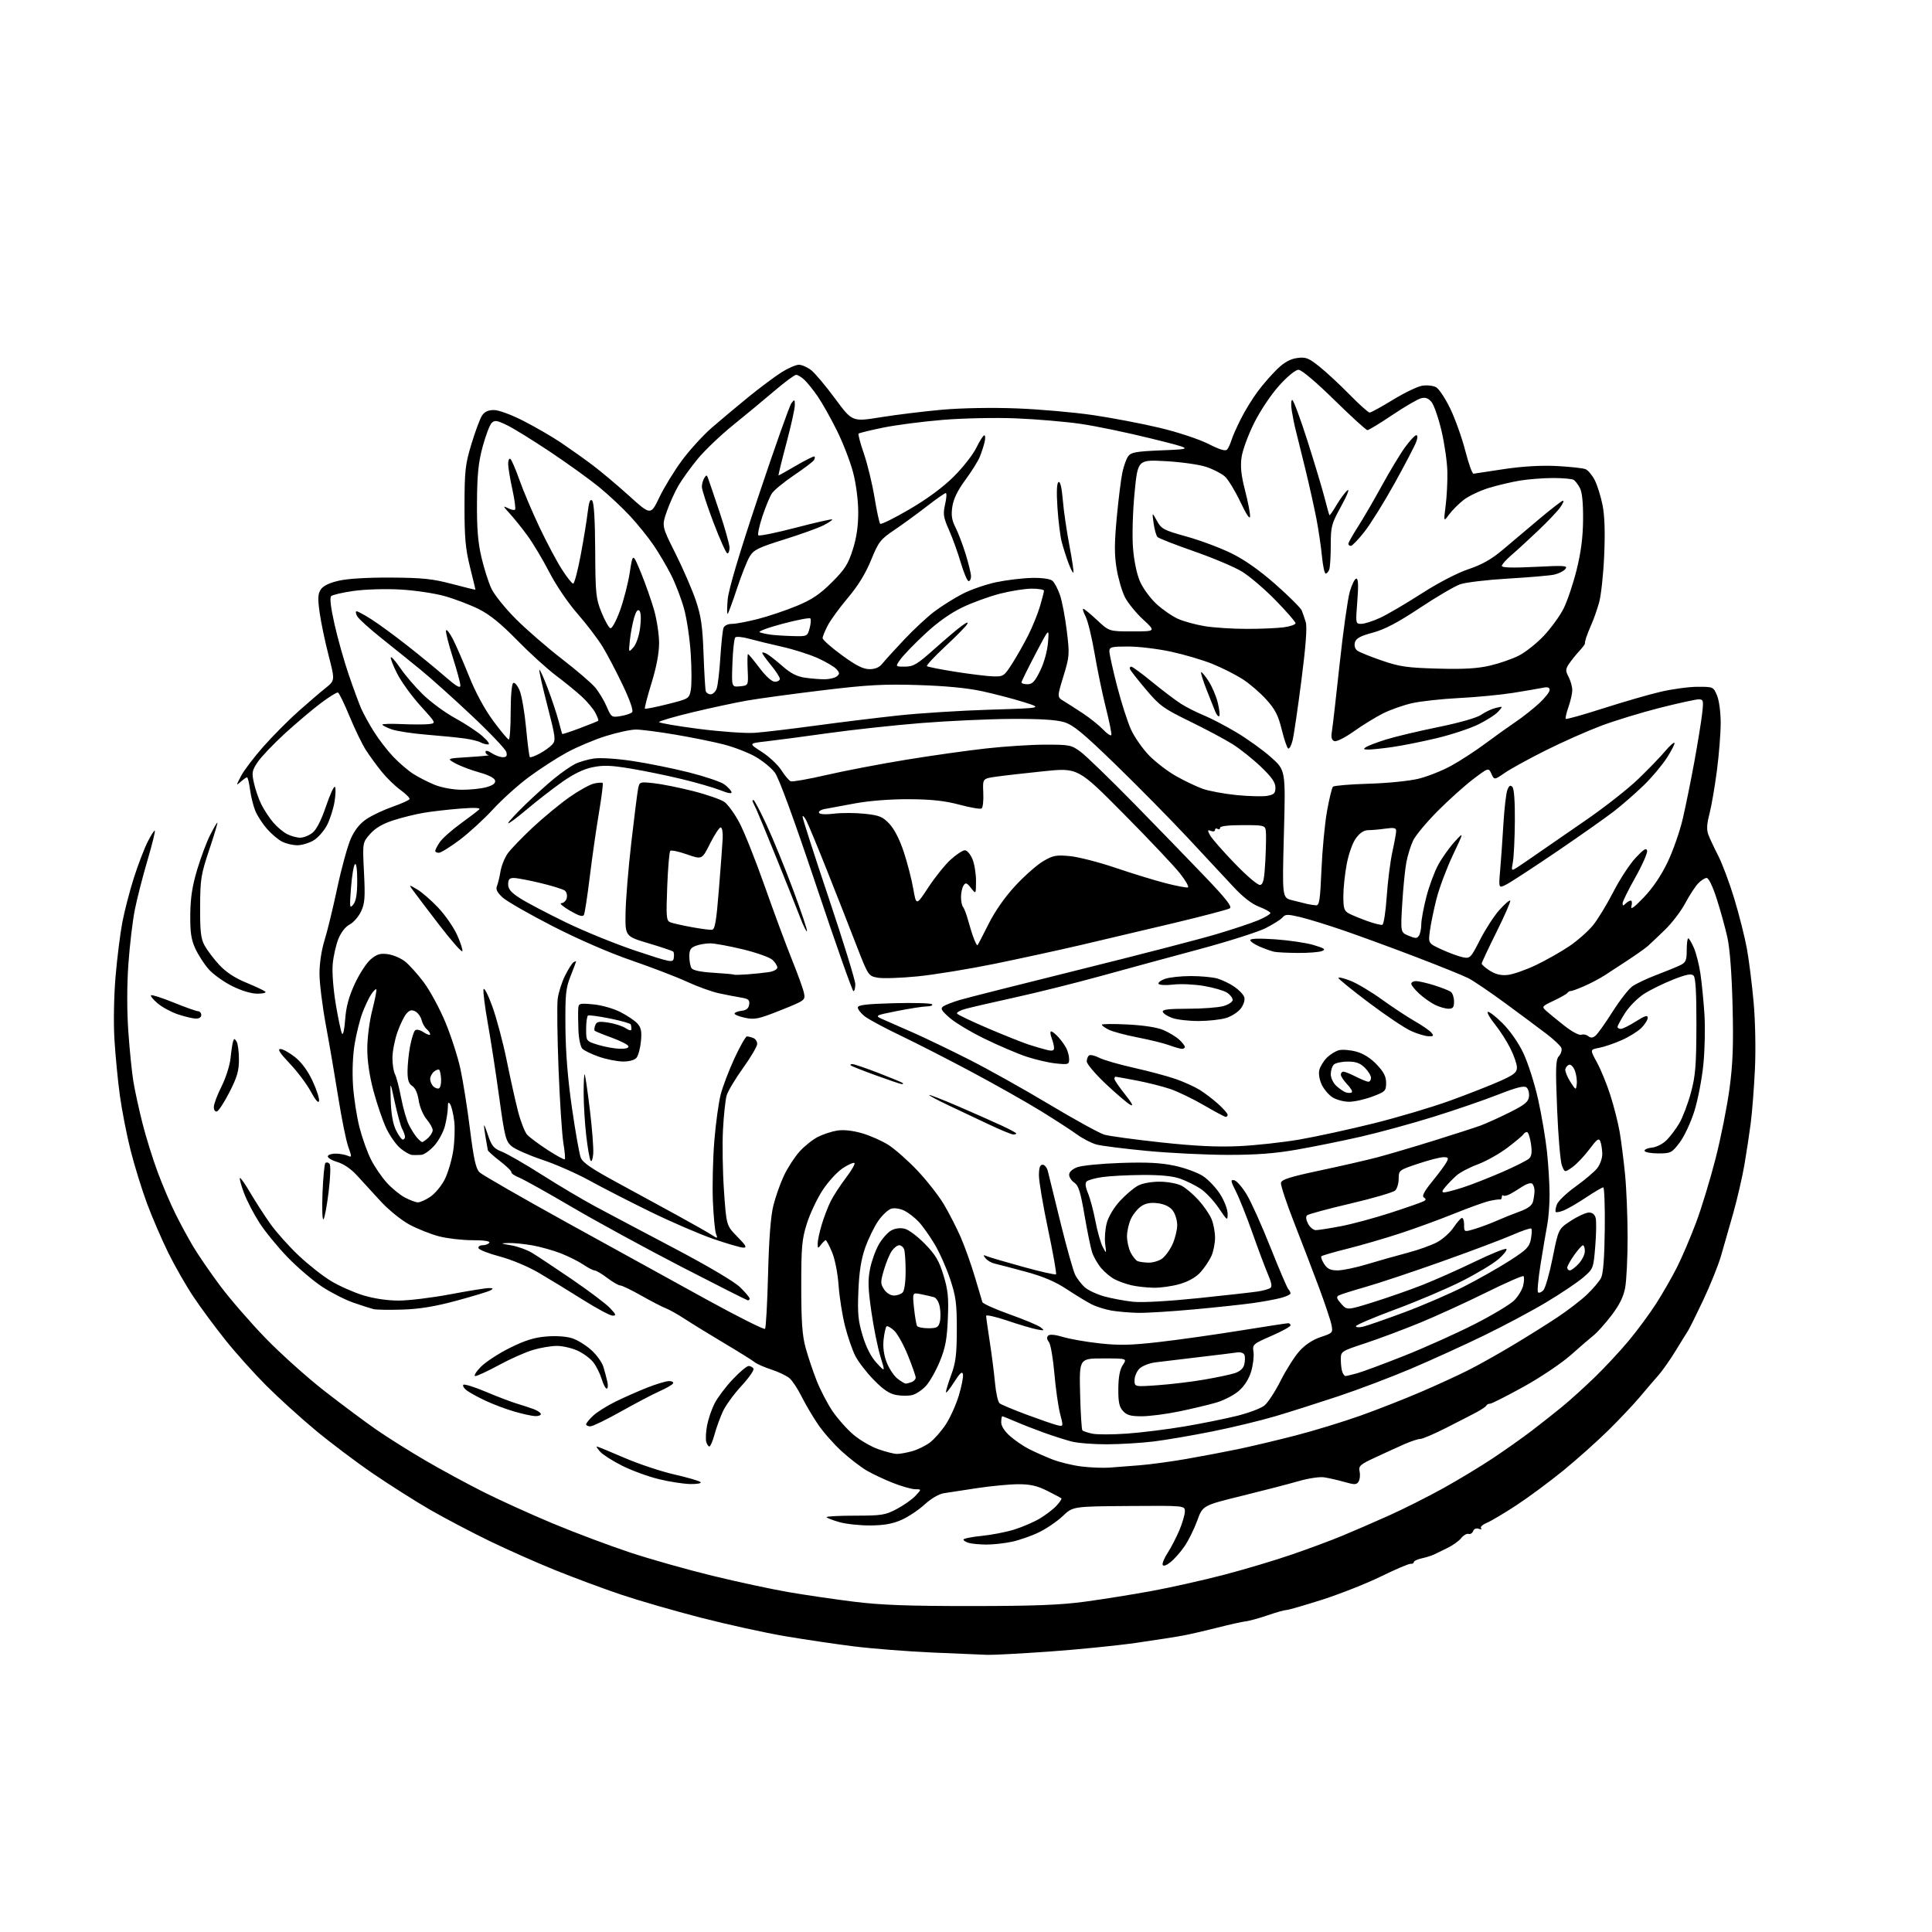 <?xml version="1.0" encoding="UTF-8" standalone="no"?>
<svg 
  version="1.1" 
  xmlns="http://www.w3.org/2000/svg" 
  xmlns:xlink="http://www.w3.org/1999/xlink" 
  xmlns:svg="http://www.w3.org/2000/svg"
  xmlns:rdf="http://www.w3.org/1999/02/22-rdf-syntax-ns#"
  xmlns:cc="http://creativecommons.org/ns#"
  xmlns:dc="http://purl.org/dc/elements/1.1/"
  viewBox="0 0 768 768"
  width="768"
  height="768"
>
<style>svg {background-color: white; }</style>"
<path stroke="none" fill="black" fill-rule="evenodd" d="M392.50,657.83C390.30,657.76 380.40,657.34 370.50,656.90C360.60,656.45 346.65,655.36 339.50,654.47C332.35,653.58 319.98,651.75 312.00,650.40C304.02,649.04 288.95,645.73 278.50,643.03C268.05,640.34 253.88,636.24 247.00,633.93C240.12,631.61 228.43,627.27 221.00,624.28C213.57,621.29 201.65,616.00 194.50,612.53C187.35,609.06 176.78,603.49 171.00,600.17C165.22,596.84 155.03,590.37 148.33,585.81C141.64,581.24 131.33,573.47 125.42,568.55C119.50,563.63 110.71,555.66 105.88,550.83C101.05,546.00 93.76,537.88 89.68,532.77C85.59,527.67 79.85,519.91 76.92,515.52C73.98,511.12 69.47,503.25 66.90,498.02C64.32,492.78 60.53,484.00 58.48,478.50C56.43,473.00 53.49,463.49 51.93,457.36C50.38,451.23 48.44,441.33 47.63,435.36C46.82,429.39 45.85,419.32 45.48,413.00C45.09,406.44 45.29,395.76 45.94,388.13C46.57,380.78 47.78,371.11 48.63,366.63C49.48,362.16 51.54,354.23 53.20,349.00C54.87,343.77 57.34,337.32 58.69,334.65C60.03,331.98 61.32,329.99 61.55,330.22C61.78,330.45 60.45,335.80 58.59,342.12C56.73,348.43 54.49,357.17 53.61,361.55C52.73,365.92 51.57,375.65 51.04,383.16C50.44,391.75 50.43,401.78 51.02,410.16C51.53,417.50 52.44,426.43 53.03,430.00C53.62,433.57 55.24,441.00 56.63,446.50C58.02,452.00 60.75,460.77 62.70,466.00C64.65,471.23 67.82,478.65 69.74,482.50C71.65,486.35 74.82,492.20 76.78,495.50C78.75,498.80 83.53,505.77 87.42,511.00C91.31,516.23 99.43,525.60 105.47,531.84C111.51,538.08 122.08,547.57 128.97,552.93C135.86,558.30 145.10,565.19 149.50,568.24C153.90,571.30 162.68,576.82 169.00,580.51C175.32,584.21 185.83,589.90 192.34,593.17C198.84,596.43 211.22,602.04 219.84,605.64C228.45,609.23 242.15,614.38 250.28,617.08C258.42,619.78 273.27,623.98 283.28,626.41C293.30,628.85 306.90,631.77 313.50,632.90C320.10,634.04 331.80,635.75 339.50,636.71C350.23,638.04 361.08,638.44 386.00,638.43C411.04,638.42 421.42,638.02 431.22,636.70C438.22,635.76 450.15,633.85 457.72,632.46C465.30,631.07 478.26,628.17 486.52,626.01C494.79,623.85 506.94,620.22 513.52,617.95C520.11,615.69 529.12,612.34 533.53,610.51C537.95,608.68 546.28,605.07 552.03,602.49C557.79,599.91 567.45,595.06 573.50,591.71C579.55,588.36 588.55,582.93 593.50,579.63C598.45,576.33 605.42,571.40 609.00,568.66C612.58,565.92 617.98,561.66 621.00,559.18C624.02,556.70 629.80,551.48 633.83,547.58C637.86,543.69 643.97,537.12 647.41,533.00C650.85,528.88 655.77,522.21 658.34,518.20C660.92,514.18 664.66,507.66 666.66,503.70C668.65,499.74 672.05,491.77 674.21,486.00C676.38,480.23 679.87,468.75 681.98,460.50C684.09,452.25 686.58,439.72 687.52,432.66C688.85,422.68 689.11,415.33 688.72,399.66C688.39,386.78 687.64,376.97 686.63,372.50C685.77,368.65 683.87,361.79 682.41,357.25C680.83,352.33 679.22,349.00 678.42,349.00C677.68,349.00 676.13,350.01 674.97,351.25C673.81,352.49 671.51,356.04 669.85,359.15C668.19,362.26 664.57,366.98 661.81,369.65C659.04,372.32 656.03,375.18 655.12,376.00C654.20,376.82 650.76,379.27 647.48,381.44C644.19,383.60 639.92,386.40 638.00,387.64C636.08,388.89 632.37,390.85 629.77,391.99C627.16,393.14 624.74,394.02 624.38,393.95C624.02,393.89 623.45,394.21 623.11,394.66C622.78,395.12 620.30,396.54 617.62,397.80C612.91,400.02 612.80,400.16 614.62,401.81C615.65,402.75 618.89,405.40 621.81,407.70C624.82,410.07 627.75,411.65 628.57,411.33C629.37,411.03 630.62,411.27 631.34,411.87C632.31,412.67 633.08,412.63 634.21,411.73C635.06,411.05 638.10,406.79 640.97,402.25C643.84,397.71 647.41,393.13 648.89,392.08C650.38,391.02 654.72,388.97 658.55,387.52C662.37,386.07 666.62,384.33 668.00,383.65C670.14,382.59 670.50,381.72 670.50,377.70C670.50,375.11 670.77,373.00 671.10,373.00C671.43,373.00 672.43,374.69 673.33,376.75C674.24,378.81 675.41,383.43 675.94,387.00C676.47,390.57 677.18,397.77 677.53,403.00C677.88,408.23 677.70,417.25 677.12,423.06C676.55,428.87 674.93,437.29 673.51,441.78C672.09,446.28 669.47,451.85 667.67,454.21C664.56,458.29 664.15,458.50 659.20,458.50C656.34,458.50 653.89,458.05 653.75,457.50C653.61,456.95 654.93,456.36 656.67,456.19C658.46,456.02 661.01,454.72 662.51,453.21C663.98,451.75 666.27,448.70 667.59,446.44C668.91,444.18 670.96,438.77 672.15,434.41C673.97,427.68 674.30,423.70 674.35,407.75C674.38,394.72 674.04,388.64 673.23,387.83C672.34,386.94 670.43,387.30 665.18,389.36C661.39,390.85 656.20,393.39 653.63,395.02C651.05,396.66 647.65,400.07 645.99,402.68C644.34,405.27 643.00,407.75 643.00,408.20C643.00,408.64 643.59,409.00 644.30,409.00C645.02,409.00 647.72,407.66 650.30,406.02C653.87,403.76 655.00,403.41 655.00,404.57C655.00,405.41 653.87,407.22 652.48,408.61C651.10,409.99 647.56,412.19 644.61,413.49C641.67,414.80 637.63,416.17 635.64,416.54C632.02,417.22 632.02,417.22 634.83,422.36C636.38,425.19 638.79,431.10 640.19,435.50C641.59,439.90 643.24,446.43 643.85,450.00C644.46,453.57 645.42,461.13 645.98,466.79C646.54,472.44 647.00,483.74 647.00,491.90C647.00,500.05 646.56,509.06 646.02,511.92C645.32,515.60 643.71,518.82 640.51,522.99C638.02,526.22 634.88,529.73 633.53,530.79C632.18,531.86 628.10,535.37 624.46,538.61C620.76,541.90 612.47,547.47 605.67,551.24C598.98,554.94 592.98,557.98 592.33,557.99C591.69,557.99 591.02,558.34 590.83,558.75C590.65,559.16 588.92,560.34 587.00,561.36C585.08,562.39 579.61,565.20 574.85,567.61C570.09,570.03 565.47,572.00 564.59,572.00C563.70,572.00 560.85,572.94 558.24,574.09C555.63,575.24 550.45,577.61 546.73,579.34C540.58,582.20 540.00,582.73 540.47,585.00C540.76,586.37 540.57,588.16 540.05,588.97C539.23,590.25 538.47,590.26 534.30,589.07C531.66,588.32 528.05,587.50 526.28,587.25C524.51,586.99 520.01,587.67 516.28,588.76C512.55,589.84 502.44,592.47 493.80,594.59C478.10,598.45 478.10,598.45 475.92,604.47C474.71,607.79 472.44,612.38 470.87,614.67C469.30,616.97 466.78,619.81 465.28,621.00C463.58,622.33 462.41,622.72 462.17,622.02C461.97,621.41 462.88,619.24 464.21,617.20C465.53,615.17 467.60,611.17 468.81,608.31C470.01,605.46 471.00,602.09 471.00,600.81C471.00,598.50 471.00,598.50 448.75,598.66C426.50,598.82 426.50,598.82 422.46,602.66C420.24,604.77 415.96,607.69 412.96,609.13C409.96,610.58 405.12,612.27 402.20,612.88C399.29,613.50 394.79,613.99 392.20,613.99C389.62,613.98 386.49,613.70 385.25,613.37C384.01,613.04 383.00,612.43 383.00,612.01C383.00,611.60 386.22,610.94 390.15,610.55C394.09,610.17 399.92,609.03 403.12,608.04C406.31,607.05 410.86,605.10 413.21,603.71C415.57,602.32 418.59,600.02 419.92,598.60C421.25,597.17 422.15,595.84 421.92,595.62C421.69,595.41 419.15,594.06 416.28,592.62C412.34,590.64 409.56,590.00 404.90,590.00C401.51,590.00 394.18,590.69 388.62,591.52C383.05,592.36 377.00,593.29 375.16,593.58C373.19,593.90 370.07,595.74 367.56,598.05C365.21,600.21 361.09,602.96 358.40,604.16C354.84,605.74 351.45,606.35 346.00,606.39C341.88,606.42 336.35,605.83 333.72,605.08C331.10,604.34 328.78,603.45 328.57,603.11C328.36,602.78 333.44,602.50 339.85,602.50C350.52,602.49 351.92,602.27 356.50,599.84C359.25,598.39 362.59,596.03 363.92,594.60C366.35,592.00 366.35,592.00 363.86,592.00C362.50,592.00 358.55,590.89 355.08,589.53C351.62,588.18 346.85,585.93 344.49,584.55C342.13,583.16 337.64,579.69 334.51,576.84C331.39,573.99 327.14,569.14 325.08,566.08C323.01,563.01 320.10,558.06 318.61,555.08C317.13,552.10 314.99,548.86 313.86,547.88C312.73,546.90 309.49,545.34 306.65,544.42C303.82,543.50 300.82,542.18 300.00,541.50C299.18,540.82 293.77,537.44 288.00,534.01C282.23,530.57 275.18,526.24 272.35,524.39C269.52,522.54 266.05,520.59 264.64,520.05C263.23,519.52 258.87,517.26 254.95,515.04C251.03,512.82 247.27,511.00 246.59,511.00C245.91,511.00 243.59,509.66 241.43,508.03C239.27,506.39 237.00,505.04 236.39,505.03C235.78,505.01 233.75,503.97 231.89,502.71C230.03,501.45 226.03,499.45 223.00,498.25C219.97,497.06 214.83,495.62 211.57,495.04C208.30,494.47 204.03,494.05 202.07,494.12C198.75,494.23 198.82,494.29 203.19,495.03C205.77,495.46 209.61,496.87 211.72,498.16C213.83,499.45 220.94,504.18 227.53,508.67C234.11,513.17 240.82,518.23 242.44,519.92C244.89,522.49 245.07,523.00 243.55,523.00C242.55,523.00 237.18,520.13 231.62,516.62C226.05,513.12 218.17,508.30 214.10,505.92C209.91,503.47 203.22,500.67 198.66,499.47C194.23,498.30 190.44,496.81 190.22,496.17C190.01,495.53 190.74,495.00 191.86,495.00C192.97,495.00 194.16,494.55 194.50,494.00C194.89,493.37 192.41,493.00 187.77,493.00C183.73,493.00 177.77,492.31 174.54,491.47C171.31,490.63 166.06,488.55 162.88,486.86C159.57,485.09 154.63,481.10 151.30,477.51C148.11,474.06 143.85,469.42 141.83,467.18C139.56,464.69 136.58,462.65 134.05,461.90C131.79,461.22 130.11,460.18 130.32,459.58C130.52,458.99 132.00,458.54 133.60,458.58C135.19,458.63 137.28,459.01 138.24,459.44C139.88,460.16 139.89,459.94 138.44,455.85C137.58,453.46 135.82,444.75 134.51,436.50C133.20,428.25 130.98,415.28 129.57,407.68C128.16,400.08 127.00,390.79 127.00,387.02C127.00,382.98 127.81,377.58 128.99,373.84C130.08,370.35 132.37,360.98 134.06,353.00C135.76,345.02 138.20,336.17 139.48,333.32C141.08,329.80 143.09,327.31 145.80,325.52C147.98,324.07 152.63,321.89 156.13,320.66C159.64,319.44 162.64,318.08 162.80,317.65C162.97,317.21 161.35,315.59 159.20,314.03C157.06,312.48 153.72,309.25 151.79,306.85C149.85,304.46 147.04,300.62 145.54,298.31C144.04,296.01 141.09,289.94 138.99,284.84C136.88,279.73 134.78,275.43 134.33,275.29C133.87,275.14 130.81,277.05 127.51,279.52C124.22,281.99 117.77,287.45 113.18,291.64C108.60,295.84 103.74,300.95 102.39,302.99C100.14,306.38 100.02,307.13 100.99,311.44C101.57,314.04 102.91,317.87 103.98,319.95C105.04,322.03 107.10,325.16 108.57,326.90C110.04,328.65 112.51,330.73 114.07,331.54C115.63,332.34 117.99,333.00 119.32,333.00C120.64,333.00 122.84,332.13 124.20,331.06C125.79,329.80 127.68,326.12 129.56,320.59C131.15,315.89 132.76,312.38 133.14,312.78C133.51,313.17 133.45,315.81 132.99,318.64C132.53,321.46 131.20,325.64 130.04,327.93C128.87,330.21 126.47,332.96 124.71,334.04C122.94,335.11 120.02,335.99 118.20,336.00C116.39,336.00 113.64,335.35 112.10,334.55C110.56,333.75 107.88,331.49 106.15,329.51C104.41,327.54 102.33,324.34 101.52,322.40C100.72,320.47 99.76,316.66 99.40,313.94C99.04,311.22 98.50,309.00 98.20,309.00C97.90,309.00 96.77,309.79 95.70,310.75C93.81,312.43 93.81,312.35 95.80,308.50C96.94,306.30 100.93,301.04 104.68,296.80C108.43,292.57 114.68,286.27 118.58,282.80C122.47,279.34 127.35,275.15 129.42,273.50C133.18,270.50 133.18,270.50 130.61,260.50C129.19,255.00 127.59,247.35 127.06,243.51C126.27,237.89 126.36,236.09 127.51,234.34C128.47,232.88 130.87,231.71 134.72,230.83C138.28,230.01 146.25,229.54 155.50,229.60C168.05,229.68 172.01,230.10 179.75,232.15C184.84,233.51 189.00,234.51 189.00,234.39C189.00,234.26 188.02,230.18 186.81,225.33C185.03,218.13 184.63,213.64 184.65,201.00C184.68,187.05 184.95,184.60 187.40,176.50C188.90,171.55 190.78,166.49 191.58,165.25C192.61,163.67 194.02,163.00 196.34,163.00C198.24,163.00 203.20,164.82 208.13,167.34C212.81,169.73 219.54,173.63 223.07,176.01C226.61,178.40 232.20,182.37 235.50,184.85C238.80,187.32 245.36,192.84 250.09,197.11C258.67,204.87 258.67,204.87 262.09,197.73C263.96,193.81 268.00,187.20 271.06,183.05C274.12,178.90 279.52,172.99 283.06,169.92C286.60,166.85 293.19,161.34 297.69,157.68C302.20,154.02 308.03,149.67 310.64,148.01C313.25,146.36 316.37,145.00 317.56,145.00C318.75,145.00 320.96,145.97 322.47,147.16C323.98,148.34 328.27,153.45 332.00,158.50C338.78,167.68 338.78,167.68 350.03,165.87C356.21,164.87 367.18,163.53 374.39,162.88C382.23,162.19 394.13,161.97 404.00,162.34C413.07,162.68 426.80,163.88 434.50,165.01C442.20,166.14 454.17,168.43 461.09,170.09C468.12,171.77 476.61,174.58 480.31,176.44C485.08,178.84 487.20,179.46 487.85,178.64C488.35,178.01 489.09,176.38 489.51,175.00C489.92,173.62 491.60,169.82 493.24,166.55C494.88,163.28 497.93,158.33 500.01,155.55C502.08,152.77 505.58,148.78 507.76,146.67C510.55,143.99 512.92,142.69 515.65,142.32C519.09,141.86 520.16,142.27 524.53,145.76C527.26,147.95 532.65,152.94 536.49,156.87C540.33,160.79 543.92,164.00 544.46,164.00C545.00,164.00 549.15,161.72 553.69,158.94C558.22,156.16 563.46,153.64 565.33,153.33C567.20,153.03 569.67,153.29 570.84,153.91C572.00,154.53 574.55,158.39 576.52,162.48C578.49,166.57 581.17,174.10 582.48,179.21C583.79,184.32 585.26,188.42 585.75,188.31C586.23,188.21 591.78,187.37 598.07,186.44C605.54,185.35 612.79,184.94 619.00,185.26C624.23,185.54 629.31,186.10 630.29,186.51C631.28,186.91 632.92,188.89 633.95,190.90C634.97,192.91 636.37,197.39 637.05,200.85C637.88,205.08 638.09,211.65 637.69,220.83C637.36,228.35 636.45,236.75 635.67,239.50C634.90,242.25 633.56,246.07 632.70,248.00C631.85,249.93 630.86,252.40 630.51,253.50C630.16,254.60 629.94,255.65 630.03,255.84C630.12,256.03 629.10,257.38 627.75,258.84C626.41,260.30 624.59,262.58 623.70,263.90C622.29,266.02 622.27,266.62 623.55,269.10C624.35,270.64 625.00,272.99 625.00,274.32C625.00,275.66 624.32,278.68 623.49,281.03C622.66,283.39 622.18,285.51 622.43,285.76C622.68,286.01 629.32,284.14 637.19,281.62C645.06,279.09 655.33,276.12 660.00,275.02C664.67,273.92 671.34,273.01 674.80,273.01C681.05,273.00 681.11,273.03 682.55,276.47C683.38,278.45 684.00,283.15 684.00,287.42C684.00,291.53 683.32,300.10 682.48,306.46C681.65,312.82 680.32,320.51 679.53,323.56C678.48,327.56 678.36,329.84 679.09,331.80C679.65,333.28 681.41,337.04 683.01,340.14C684.61,343.24 687.49,350.94 689.41,357.26C691.32,363.58 693.58,372.52 694.42,377.12C695.26,381.73 696.46,391.35 697.10,398.50C697.76,406.00 697.98,417.21 697.61,425.00C697.26,432.43 696.51,442.10 695.94,446.50C695.37,450.90 694.23,458.39 693.41,463.15C692.59,467.91 690.61,476.46 689.02,482.15C687.42,487.84 685.20,495.60 684.09,499.38C682.97,503.16 679.79,511.04 677.03,516.88C674.27,522.72 671.56,528.17 671.02,529.00C670.48,529.83 668.24,533.42 666.06,537.00C663.87,540.58 660.82,544.91 659.29,546.64C657.75,548.36 654.48,552.19 652.01,555.14C649.54,558.09 643.88,564.10 639.42,568.50C634.96,572.90 626.85,580.13 621.41,584.58C615.96,589.02 607.59,595.22 602.81,598.35C598.03,601.48 592.74,604.63 591.05,605.34C589.35,606.05 588.31,607.01 588.73,607.48C589.16,607.94 588.75,608.05 587.83,607.72C586.83,607.37 585.93,607.74 585.58,608.65C585.26,609.48 584.44,609.98 583.76,609.75C583.08,609.53 581.77,610.28 580.86,611.42C579.95,612.56 577.47,614.34 575.35,615.36C573.23,616.38 570.81,617.56 569.97,617.98C569.12,618.40 566.99,619.06 565.22,619.45C563.45,619.84 562.00,620.52 562.00,620.97C562.00,621.41 561.44,621.72 560.75,621.64C560.06,621.56 554.77,623.81 549.00,626.64C543.23,629.46 532.71,633.62 525.62,635.89C518.54,638.15 512.13,640.00 511.38,640.00C510.62,640.00 507.32,640.93 504.03,642.07C500.74,643.21 496.78,644.30 495.23,644.50C493.68,644.69 488.68,645.80 484.13,646.97C479.58,648.13 473.53,649.53 470.68,650.08C467.83,650.63 459.20,651.98 451.50,653.08C443.80,654.18 428.27,655.73 417.00,656.53C405.73,657.32 394.70,657.91 392.50,657.83zM274.45,589.93C271.73,589.89 266.03,589.00 261.79,587.96C257.54,586.92 251.02,584.52 247.29,582.64C243.55,580.76 239.64,578.27 238.60,577.11C237.55,575.95 236.93,575.00 237.23,575.00C237.53,575.00 242.44,577.01 248.14,579.48C253.84,581.94 262.77,584.92 268.00,586.11C273.23,587.30 277.93,588.66 278.45,589.14C279.00,589.63 277.29,589.97 274.45,589.93zM441.00,583.40C443.48,583.21 448.88,582.79 453.00,582.47C457.12,582.15 465.45,581.02 471.50,579.97C477.55,578.92 486.77,577.17 492.00,576.08C497.23,575.00 507.57,572.54 515.00,570.63C522.42,568.71 534.12,565.13 541.00,562.67C547.88,560.21 558.67,555.97 565.00,553.24C571.33,550.52 579.72,546.66 583.66,544.67C587.60,542.69 595.48,538.28 601.16,534.87C606.85,531.47 614.88,526.45 619.00,523.71C623.12,520.98 628.45,516.89 630.83,514.62C633.21,512.35 635.74,509.38 636.44,508.00C637.30,506.32 637.79,500.03 637.92,488.75C638.03,479.54 637.76,472.00 637.31,472.00C636.87,472.00 633.82,473.79 630.54,475.97C627.26,478.15 623.31,480.46 621.76,481.10C620.21,481.74 618.71,482.05 618.44,481.77C618.17,481.50 618.37,480.16 618.89,478.78C619.41,477.41 622.77,474.20 626.35,471.65C629.92,469.09 633.78,465.82 634.93,464.37C636.08,462.90 636.97,460.35 636.93,458.62C636.89,456.90 636.54,454.70 636.16,453.73C635.58,452.26 634.83,452.79 631.80,456.86C629.78,459.56 626.75,462.75 625.07,463.95C622.00,466.13 622.00,466.13 620.89,463.32C620.27,461.77 619.42,451.73 618.98,441.00C618.30,424.17 618.40,421.27 619.72,419.79C620.56,418.85 620.98,417.39 620.66,416.56C620.34,415.73 617.70,413.24 614.79,411.01C611.88,408.79 604.55,403.34 598.50,398.89C592.45,394.44 585.80,389.93 583.71,388.86C581.63,387.80 572.18,383.97 562.71,380.36C553.25,376.74 540.33,372.01 534.00,369.84C527.67,367.67 519.93,365.28 516.79,364.54C511.84,363.38 510.92,363.39 509.85,364.68C509.17,365.50 506.12,367.42 503.06,368.97C500.00,370.51 488.05,374.30 476.50,377.40C464.95,380.50 447.40,385.27 437.50,388.01C427.60,390.74 412.30,394.56 403.50,396.49C394.70,398.43 385.80,400.48 383.72,401.06C381.64,401.63 380.17,402.47 380.45,402.93C380.74,403.38 386.26,406.01 392.73,408.78C399.20,411.54 406.52,414.46 409.00,415.27C411.48,416.07 414.74,417.02 416.25,417.38C418.29,417.87 419.00,417.66 419.00,416.58C419.00,415.78 418.56,413.98 418.02,412.57C417.49,411.15 417.41,410.00 417.85,410.00C418.29,410.00 419.57,411.01 420.70,412.25C421.83,413.49 423.26,415.48 423.88,416.68C424.49,417.89 425.00,419.86 425.00,421.07C425.00,423.14 424.66,423.24 419.75,422.74C416.86,422.44 411.57,421.22 408.00,420.02C404.43,418.83 396.97,415.64 391.43,412.94C385.89,410.24 379.59,406.46 377.43,404.54C374.15,401.64 373.75,400.89 375.00,400.03C375.82,399.46 378.75,398.33 381.50,397.51C384.25,396.69 405.62,391.28 429.00,385.48C452.38,379.68 476.90,373.33 483.50,371.36C490.10,369.40 497.64,366.89 500.25,365.78C502.86,364.66 505.00,363.40 505.00,362.96C505.00,362.52 502.99,361.40 500.54,360.46C497.61,359.34 494.11,356.63 490.29,352.51C487.11,349.07 478.88,340.24 472.00,332.88C465.12,325.52 452.30,312.51 443.50,303.97C430.49,291.35 426.66,288.18 423.00,287.07C419.90,286.12 413.37,285.72 402.00,285.78C392.93,285.83 376.73,286.58 366.00,287.44C355.27,288.30 338.62,290.12 329.00,291.47C319.38,292.82 308.36,294.28 304.52,294.71C297.54,295.50 297.54,295.50 302.86,298.91C305.78,300.79 309.28,304.07 310.63,306.21C311.98,308.35 313.65,310.31 314.34,310.58C315.03,310.84 321.44,309.71 328.58,308.06C335.72,306.41 349.87,303.70 360.03,302.04C370.19,300.37 384.57,298.34 392.00,297.52C399.43,296.69 410.04,296.01 415.60,296.01C425.17,296.00 425.90,296.15 429.60,298.88C431.74,300.47 441.38,309.81 451.01,319.63C460.64,329.46 473.40,342.62 479.37,348.87C487.50,357.39 489.88,360.46 488.86,361.09C488.11,361.56 478.05,364.20 466.50,366.96C454.95,369.71 438.52,373.59 430.00,375.58C421.48,377.57 406.02,380.94 395.66,383.07C385.30,385.19 371.35,387.47 364.66,388.13C357.97,388.79 350.85,389.02 348.83,388.64C345.19,387.95 345.12,387.83 340.42,375.72C337.82,369.00 332.56,355.62 328.74,346.00C324.92,336.38 321.18,327.38 320.44,326.00C319.69,324.62 319.06,324.03 319.04,324.68C319.02,325.33 323.72,339.96 329.50,357.18C335.27,374.41 340.00,389.74 340.00,391.25C340.00,392.76 339.66,394.00 339.25,394.00C338.84,394.00 332.21,375.21 324.53,352.25C315.59,325.52 309.64,309.28 308.01,307.11C306.60,305.24 303.09,302.38 300.21,300.75C297.32,299.12 291.66,296.94 287.62,295.91C283.58,294.87 274.93,293.12 268.39,292.02C261.85,290.91 254.84,290.01 252.80,290.01C250.77,290.00 245.37,291.17 240.80,292.60C236.24,294.03 229.22,296.99 225.22,299.18C221.21,301.38 214.46,305.75 210.22,308.90C205.97,312.05 199.57,317.81 196.00,321.70C192.43,325.59 186.44,331.07 182.70,333.89C178.96,336.70 175.24,339.00 174.45,339.00C173.65,339.00 173.00,338.66 173.01,338.25C173.01,337.84 173.80,336.31 174.76,334.85C175.72,333.39 179.43,330.07 183.00,327.48C186.58,324.88 189.95,322.30 190.50,321.76C191.16,321.10 188.63,320.99 183.00,321.43C178.32,321.79 171.80,322.54 168.50,323.09C165.20,323.64 159.71,325.00 156.30,326.11C152.02,327.50 149.16,329.20 147.09,331.55C144.10,334.96 144.10,334.96 144.69,346.78C145.20,356.86 145.02,359.15 143.51,362.34C142.53,364.40 140.50,366.73 138.99,367.51C137.33,368.36 135.56,370.62 134.52,373.21C133.57,375.57 132.55,380.04 132.27,383.14C131.96,386.39 132.47,393.16 133.47,399.14C134.42,404.84 135.54,410.12 135.95,410.87C136.39,411.65 136.93,409.23 137.21,405.26C137.57,400.24 138.64,396.27 141.03,391.08C142.86,387.12 145.71,382.74 147.38,381.34C149.81,379.29 151.14,378.89 154.17,379.30C156.24,379.57 159.30,380.87 160.98,382.18C162.65,383.49 166.03,387.25 168.49,390.53C170.94,393.82 174.79,400.93 177.04,406.34C179.29,411.75 181.98,420.08 183.01,424.84C184.05,429.60 185.77,440.41 186.82,448.85C188.33,460.81 189.16,464.60 190.63,466.02C191.66,467.02 207.35,476.04 225.50,486.07C243.65,496.09 268.61,509.84 280.97,516.63C293.32,523.41 303.74,528.64 304.11,528.23C304.48,527.83 305.02,518.05 305.32,506.50C305.68,492.33 306.37,483.44 307.43,479.18C308.30,475.70 310.20,470.34 311.66,467.26C313.11,464.19 315.89,459.92 317.83,457.76C319.77,455.61 323.04,453.00 325.09,451.95C327.14,450.91 330.60,449.77 332.78,449.42C335.31,449.02 338.88,449.40 342.62,450.47C345.86,451.40 350.61,453.50 353.18,455.14C355.75,456.78 360.93,461.35 364.68,465.31C368.43,469.27 373.18,475.34 375.23,478.79C377.28,482.25 380.28,488.10 381.89,491.79C383.50,495.48 386.02,502.55 387.50,507.50C388.98,512.45 390.33,517.00 390.51,517.61C390.69,518.22 395.58,520.42 401.40,522.49C407.21,524.56 412.76,526.89 413.73,527.67C415.32,528.95 415.16,529.03 412.11,528.44C410.25,528.08 404.96,526.51 400.36,524.95C395.76,523.40 392.00,522.55 392.00,523.07C392.00,523.60 392.64,528.18 393.43,533.26C394.22,538.34 395.16,545.74 395.53,549.71C395.89,553.67 396.71,557.33 397.35,557.84C397.98,558.35 402.77,560.36 408.00,562.31C413.23,564.25 418.68,566.14 420.12,566.50C422.75,567.15 422.75,567.15 421.40,561.97C420.66,559.12 419.63,551.86 419.12,545.85C418.60,539.84 417.62,534.24 416.93,533.42C416.13,532.45 416.03,531.57 416.65,530.95C417.27,530.33 419.38,530.51 422.56,531.47C425.28,532.29 431.83,533.43 437.13,534.01C444.82,534.86 449.55,534.76 460.63,533.49C468.26,532.62 482.74,530.58 492.82,528.95C502.90,527.33 511.56,526.00 512.07,526.00C512.58,526.00 513.00,526.39 513.00,526.86C513.00,527.34 509.59,529.22 505.41,531.04C498.05,534.25 497.84,534.44 498.28,537.42C498.53,539.12 498.11,542.60 497.36,545.16C496.48,548.12 494.71,550.93 492.48,552.88C490.56,554.57 486.48,556.68 483.41,557.57C480.35,558.46 473.71,560.04 468.67,561.08C463.63,562.12 456.98,562.98 453.90,562.99C449.48,563.00 447.91,562.56 446.40,560.89C444.91,559.24 444.51,557.32 444.55,552.02C444.59,547.37 445.15,544.42 446.33,542.62C448.05,540.00 448.05,540.00 438.53,540.00C429.02,540.00 429.02,540.00 429.36,554.02C429.55,561.73 429.96,568.29 430.27,568.60C430.58,568.92 432.34,569.50 434.17,569.90C436.00,570.30 442.23,570.29 448.00,569.88C453.77,569.47 464.12,568.18 471.00,567.01C477.88,565.84 487.23,563.95 491.78,562.81C496.34,561.67 501.19,559.85 502.57,558.76C503.95,557.68 506.87,553.23 509.06,548.87C511.25,544.52 514.64,539.19 516.58,537.04C518.85,534.53 521.89,532.53 525.02,531.49C529.77,529.92 529.90,529.77 529.29,526.68C528.95,524.93 526.74,518.33 524.39,512.00C522.04,505.68 517.59,494.06 514.50,486.18C511.41,478.31 509.02,471.11 509.20,470.18C509.45,468.88 512.86,467.80 524.51,465.33C532.76,463.58 543.02,461.23 547.33,460.10C551.64,458.97 561.76,455.98 569.83,453.47C577.90,450.95 586.30,448.24 588.50,447.44C590.70,446.63 595.88,444.30 600.00,442.24C606.13,439.18 607.55,438.03 607.80,435.91C607.97,434.49 607.52,432.85 606.80,432.27C605.85,431.49 602.83,432.25 595.50,435.13C590.00,437.30 578.43,441.27 569.79,443.96C561.14,446.66 548.09,450.22 540.79,451.88C533.48,453.55 522.10,455.85 515.50,457.00C506.71,458.54 499.34,459.10 487.93,459.08C479.37,459.07 464.97,458.36 455.93,457.50C446.89,456.64 437.88,455.50 435.90,454.97C433.93,454.44 430.40,452.62 428.06,450.93C425.72,449.23 419.24,445.03 413.65,441.59C408.07,438.15 395.85,431.25 386.50,426.25C377.15,421.26 364.32,414.69 357.98,411.66C351.64,408.63 345.23,405.18 343.73,404.00C342.23,402.82 341.00,401.26 341.00,400.52C341.00,399.50 344.25,399.10 355.25,398.79C363.09,398.58 369.93,398.76 370.45,399.20C370.97,399.64 370.07,400.03 368.45,400.06C366.83,400.09 361.45,400.93 356.50,401.91C347.50,403.71 347.50,403.71 351.50,405.44C353.70,406.39 359.10,408.77 363.50,410.72C367.90,412.67 377.63,417.35 385.11,421.13C392.60,424.91 407.00,432.96 417.11,439.02C427.23,445.08 437.07,450.49 439.00,451.05C440.93,451.61 451.05,452.99 461.50,454.12C475.15,455.59 483.88,456.01 492.50,455.61C499.10,455.31 509.90,454.12 516.50,452.99C523.10,451.85 536.38,448.96 546.00,446.57C555.62,444.18 569.35,440.10 576.50,437.50C583.65,434.90 592.54,431.41 596.25,429.75C601.87,427.24 603.00,426.33 603.00,424.33C603.00,423.01 601.82,419.59 600.38,416.72C598.94,413.85 596.19,409.56 594.27,407.20C592.35,404.83 591.06,402.60 591.41,402.26C591.76,401.91 594.32,403.84 597.09,406.56C600.15,409.56 603.45,414.25 605.50,418.50C607.35,422.35 610.01,430.67 611.42,437.00C612.83,443.32 614.42,452.77 614.97,458.00C615.52,463.23 615.97,470.74 615.98,474.70C615.99,478.66 615.59,484.06 615.09,486.70C614.59,489.34 613.40,496.35 612.45,502.27C611.49,508.20 611.02,513.35 611.38,513.71C611.75,514.08 612.69,513.73 613.48,512.94C614.26,512.15 615.94,506.33 617.20,500.00C619.50,488.51 619.50,488.51 624.49,485.25C627.23,483.46 630.45,482.00 631.63,482.00C633.04,482.00 633.97,482.78 634.32,484.25C634.62,485.49 634.54,490.50 634.14,495.40C633.43,504.18 633.37,504.34 629.46,507.73C627.28,509.62 620.77,514.00 615.00,517.48C609.23,520.95 597.98,526.96 590.00,530.83C582.02,534.71 568.98,540.65 561.00,544.04C553.02,547.43 539.98,552.37 532.00,555.03C524.02,557.68 512.77,561.26 507.00,562.97C501.23,564.68 489.98,567.40 482.00,569.00C474.02,570.61 463.49,572.41 458.59,573.01C453.69,573.61 445.33,574.11 440.00,574.13C434.68,574.15 428.34,573.64 425.91,573.01C423.49,572.37 418.57,570.80 415.00,569.52C411.43,568.23 406.33,566.24 403.67,565.09C401.01,563.94 398.65,563.00 398.42,563.00C398.19,563.00 398.00,564.08 398.00,565.40C398.00,566.89 399.33,568.96 401.53,570.89C403.47,572.59 406.82,574.89 408.98,575.99C411.14,577.09 415.29,578.94 418.20,580.09C421.12,581.25 426.43,582.54 430.00,582.96C433.57,583.39 438.52,583.58 441.00,583.40zM356.50,577.96C357.60,577.98 360.30,577.50 362.50,576.90C364.70,576.30 367.91,574.74 369.63,573.44C371.35,572.15 374.18,568.93 375.92,566.31C377.66,563.68 380.00,558.51 381.13,554.81C382.25,551.12 382.99,547.29 382.79,546.30C382.50,544.96 381.58,545.79 379.22,549.50C377.47,552.25 376.03,554.01 376.02,553.41C376.01,552.81 376.97,549.66 378.17,546.41C379.93,541.58 380.33,538.30 380.35,528.50C380.36,518.19 379.99,515.38 377.71,508.50C376.26,504.10 373.45,497.80 371.47,494.50C369.49,491.20 366.66,487.22 365.18,485.66C363.71,484.10 361.21,482.15 359.64,481.33C358.07,480.51 355.73,480.10 354.43,480.43C353.14,480.75 350.75,482.96 349.11,485.34C347.47,487.72 345.13,492.55 343.89,496.08C342.30,500.64 341.53,505.60 341.22,513.21C340.85,522.17 341.13,525.08 342.94,531.03C344.37,535.74 346.25,539.38 348.50,541.82C351.91,545.50 351.91,545.50 349.98,539.23C348.91,535.78 347.30,527.78 346.39,521.46C345.05,512.18 344.95,508.86 345.87,504.32C346.49,501.22 348.09,496.82 349.42,494.55C350.75,492.28 352.96,489.82 354.34,489.09C355.88,488.26 357.93,488.01 359.67,488.45C361.23,488.83 364.84,491.56 367.70,494.50C371.93,498.85 373.30,501.18 375.06,506.97C376.86,512.88 377.15,515.83 376.78,524.30C376.43,532.49 375.79,535.83 373.56,541.26C372.03,544.98 369.54,549.35 368.04,550.96C366.54,552.57 364.11,554.19 362.65,554.55C361.18,554.92 358.30,554.91 356.24,554.53C353.53,554.03 351.07,552.37 347.32,548.51C344.46,545.58 341.17,541.30 340.00,539.01C338.83,536.71 337.00,531.41 335.93,527.22C334.86,523.03 333.70,515.76 333.36,511.05C333.00,506.07 331.91,500.52 330.75,497.75C329.65,495.14 328.52,493.00 328.24,493.00C327.95,493.00 327.12,493.79 326.39,494.75C325.15,496.38 325.06,496.36 325.03,494.43C325.01,493.29 325.72,489.92 326.61,486.93C327.50,483.94 329.12,479.70 330.22,477.50C331.33,475.30 334.04,471.13 336.26,468.22C338.47,465.32 340.00,462.67 339.66,462.33C339.32,461.99 337.21,462.92 334.97,464.40C332.73,465.89 329.10,469.87 326.91,473.26C324.72,476.65 321.93,482.59 320.72,486.46C318.77,492.65 318.50,495.68 318.51,511.50C318.52,525.48 318.91,530.91 320.26,535.83C321.22,539.31 323.18,545.16 324.63,548.83C326.08,552.50 328.90,557.94 330.91,560.91C332.92,563.89 336.67,568.12 339.26,570.31C341.84,572.50 346.33,575.11 349.23,576.11C352.13,577.12 355.40,577.95 356.50,577.96zM281.99,575.00C281.57,575.00 281.01,574.14 280.73,573.08C280.45,572.02 280.61,569.11 281.08,566.61C281.55,564.11 282.89,560.17 284.07,557.85C285.26,555.54 288.49,551.25 291.26,548.32C294.02,545.40 296.87,543.00 297.59,543.00C298.30,543.00 299.17,543.46 299.52,544.03C299.87,544.60 297.72,547.69 294.75,550.91C291.77,554.12 288.43,558.72 287.33,561.12C286.22,563.53 284.74,567.64 284.03,570.25C283.32,572.86 282.40,575.00 281.99,575.00zM234.66,567.00C233.75,567.00 233.00,566.63 233.00,566.19C233.00,565.74 234.24,564.21 235.75,562.79C237.26,561.37 241.20,558.88 244.50,557.25C247.80,555.62 253.50,553.09 257.17,551.64C260.84,550.19 264.80,549.00 265.98,549.00C267.16,549.00 267.85,549.44 267.52,549.97C267.19,550.51 264.80,551.88 262.21,553.02C259.62,554.17 252.74,557.78 246.91,561.05C241.09,564.32 235.58,567.00 234.66,567.00zM212.75,562.93C211.51,562.89 207.80,562.08 204.50,561.13C201.20,560.18 196.03,558.24 193.00,556.81C189.97,555.39 186.60,553.54 185.50,552.70C184.40,551.85 183.82,550.85 184.20,550.47C184.58,550.09 188.63,551.35 193.20,553.28C197.76,555.21 203.30,557.32 205.50,557.97C207.70,558.62 210.74,559.62 212.25,560.19C213.76,560.77 215.00,561.64 215.00,562.12C215.00,562.60 213.99,562.97 212.75,562.93zM241.18,552.00C240.70,552.00 239.80,550.26 239.16,548.14C238.52,546.01 237.02,543.03 235.83,541.51C234.63,539.99 231.82,537.92 229.58,536.90C227.34,535.88 223.67,535.03 221.43,535.02C219.19,535.01 214.92,535.72 211.93,536.60C208.94,537.48 202.85,540.18 198.40,542.60C193.94,545.02 189.69,547.00 188.95,547.00C188.21,547.00 189.16,545.39 191.05,543.43C192.95,541.47 198.16,538.05 202.63,535.83C208.74,532.80 212.38,531.66 217.24,531.27C221.15,530.96 225.21,531.24 227.49,532.00C229.56,532.68 232.98,534.79 235.07,536.69C237.17,538.58 239.32,541.56 239.85,543.32C240.39,545.07 241.09,547.74 241.43,549.25C241.76,550.76 241.65,552.00 241.18,552.00zM460.25,550.64C465.34,550.28 473.55,549.30 478.50,548.45C483.45,547.61 488.96,546.45 490.75,545.88C492.89,545.20 494.21,544.02 494.61,542.42C494.94,541.09 494.98,539.38 494.69,538.63C494.38,537.83 493.17,537.40 491.83,537.61C490.55,537.81 483.65,538.65 476.50,539.49C469.35,540.32 461.56,541.26 459.18,541.57C456.80,541.89 453.99,543.01 452.93,544.07C451.87,545.13 451.00,547.19 451.00,548.65C451.00,551.30 451.00,551.30 460.25,550.64zM360.05,550.00C360.48,550.00 361.55,549.73 362.42,549.39C363.29,549.06 364.00,548.27 364.01,547.64C364.01,547.01 362.63,543.06 360.94,538.86C359.25,534.66 356.77,530.19 355.44,528.94C354.10,527.69 352.73,526.94 352.39,527.28C352.05,527.62 351.53,529.95 351.25,532.46C350.91,535.46 351.32,538.56 352.45,541.50C353.39,543.96 355.31,546.88 356.71,547.99C358.12,549.10 359.62,550.00 360.05,550.00zM534.86,546.99C535.21,546.99 537.30,546.49 539.50,545.89C541.70,545.28 550.18,542.13 558.34,538.89C566.50,535.64 578.99,530.03 586.08,526.42C593.18,522.81 600.30,518.54 601.91,516.93C603.52,515.32 605.14,512.62 605.51,510.93C605.89,509.24 605.93,507.60 605.62,507.29C605.31,506.97 598.63,509.90 590.77,513.79C582.92,517.68 571.10,523.08 564.50,525.80C557.90,528.51 548.11,532.18 542.75,533.95C533.01,537.16 533.00,537.17 533.00,540.50C533.00,542.34 533.27,544.55 533.61,545.42C533.94,546.29 534.50,547.00 534.86,546.99zM369.04,528.00C372.39,528.00 373.05,527.64 373.59,525.49C373.94,524.11 373.93,521.44 373.58,519.55C373.20,517.54 372.22,515.91 371.22,515.63C370.27,515.37 367.97,514.84 366.10,514.46C362.69,513.77 362.69,513.77 363.34,519.97C363.70,523.38 364.24,526.58 364.55,527.09C364.86,527.59 366.88,528.00 369.04,528.00zM541.75,527.40C543.26,527.05 550.58,524.51 558.00,521.76C565.42,519.00 576.23,514.34 582.00,511.40C587.77,508.45 595.96,503.82 600.19,501.09C606.90,496.78 607.97,495.68 608.56,492.53C608.93,490.54 609.00,488.67 608.71,488.38C608.42,488.09 605.05,489.22 601.23,490.90C597.40,492.58 584.87,497.30 573.37,501.39C561.88,505.48 548.20,510.05 542.99,511.53C537.77,513.02 532.90,514.56 532.16,514.96C531.12,515.52 531.34,516.26 533.16,518.28C535.50,520.88 535.50,520.88 546.00,517.60C551.77,515.79 560.55,512.72 565.50,510.77C570.45,508.82 579.81,504.65 586.31,501.51C592.81,498.36 598.43,496.10 598.81,496.49C599.19,496.88 597.77,498.70 595.66,500.53C593.55,502.36 587.03,506.29 581.16,509.25C575.30,512.22 563.41,517.27 554.75,520.48C546.09,523.69 539.00,526.71 539.00,527.18C539.00,527.65 540.24,527.75 541.75,527.40zM452.50,521.88C449.20,521.82 444.43,521.41 441.90,520.99C439.37,520.56 435.77,519.43 433.90,518.47C432.03,517.52 427.57,514.81 424.00,512.45C419.35,509.39 414.65,507.40 407.50,505.47C402.00,503.98 396.50,502.55 395.28,502.27C394.06,502.00 392.48,501.07 391.78,500.20C390.67,498.84 390.77,498.73 392.50,499.43C393.60,499.88 400.07,501.77 406.89,503.65C413.70,505.53 419.50,506.83 419.78,506.56C420.06,506.28 418.64,498.27 416.64,488.77C414.63,479.27 412.99,469.59 412.99,467.25C413.00,464.17 413.41,463.00 414.48,463.00C415.30,463.00 416.25,464.24 416.59,465.75C416.94,467.26 419.22,476.55 421.66,486.38C424.09,496.22 426.70,505.45 427.45,506.88C428.20,508.32 429.87,510.47 431.15,511.66C432.44,512.85 435.98,514.51 439.00,515.35C442.02,516.18 447.20,517.14 450.50,517.48C454.06,517.85 464.62,517.25 476.50,516.02C487.50,514.88 498.12,513.68 500.11,513.37C502.10,513.05 504.25,512.46 504.90,512.06C505.76,511.53 505.54,510.10 504.07,506.65C502.96,504.08 500.19,496.69 497.91,490.24C495.63,483.78 492.67,476.32 491.32,473.67C489.17,469.41 489.09,468.87 490.63,469.17C491.59,469.35 493.84,471.93 495.62,474.90C497.40,477.87 501.65,487.32 505.05,495.90C508.46,504.48 511.64,511.93 512.12,512.45C512.61,512.97 513.00,513.74 513.00,514.16C513.00,514.58 511.31,515.38 509.25,515.93C507.19,516.49 502.20,517.41 498.16,517.98C494.13,518.55 483.55,519.69 474.66,520.50C465.77,521.32 455.80,521.94 452.50,521.88zM160.00,520.58C154.78,520.75 149.60,520.67 148.50,520.40C147.40,520.13 143.80,518.98 140.50,517.84C137.20,516.69 131.57,513.83 128.00,511.47C124.42,509.11 118.30,503.87 114.39,499.84C110.48,495.80 105.43,489.64 103.17,486.15C100.91,482.65 98.14,477.30 97.00,474.26C95.86,471.22 95.13,468.54 95.37,468.29C95.62,468.05 97.48,470.70 99.51,474.18C101.54,477.65 105.14,483.21 107.49,486.53C109.85,489.84 114.91,495.50 118.73,499.10C122.55,502.71 128.33,507.26 131.59,509.23C134.84,511.19 140.58,513.74 144.36,514.90C148.64,516.21 153.94,517.00 158.47,517.00C162.47,517.00 171.70,515.88 179.00,514.50C186.30,513.12 193.22,512.01 194.38,512.03C196.07,512.05 196.20,512.24 195.00,512.93C194.18,513.41 188.10,515.25 181.50,517.04C172.89,519.36 166.82,520.36 160.00,520.58zM297.25,516.89C296.84,516.83 285.02,510.86 271.00,503.63C256.98,496.39 237.40,485.72 227.50,479.91C217.60,474.10 208.05,468.77 206.29,468.07C204.52,467.36 203.17,466.43 203.29,466.00C203.40,465.56 201.36,463.57 198.75,461.56C196.14,459.55 193.96,457.59 193.92,457.20C193.87,456.82 193.66,455.60 193.44,454.50C193.23,453.40 192.83,450.93 192.55,449.00C192.18,446.38 192.51,446.86 193.87,450.90C195.45,455.60 196.19,456.50 199.59,457.85C201.74,458.71 208.90,462.84 215.50,467.04C222.10,471.24 231.55,476.85 236.50,479.51C241.45,482.17 255.61,489.67 267.96,496.17C281.56,503.34 291.92,509.47 294.21,511.71C296.29,513.74 298.00,515.76 298.00,516.20C298.00,516.64 297.66,516.95 297.25,516.89zM355.32,515.00C356.58,515.00 358.14,514.46 358.80,513.80C359.51,513.09 360.00,509.66 360.00,505.38C360.00,501.41 359.73,497.45 359.39,496.58C359.06,495.71 358.18,495.00 357.45,495.00C356.71,495.00 355.40,496.01 354.52,497.25C353.65,498.49 352.23,501.88 351.38,504.80C349.97,509.62 349.97,510.31 351.44,512.55C352.37,513.96 354.01,515.00 355.32,515.00zM458.57,511.90C455.78,511.84 451.80,511.40 449.72,510.91C447.64,510.42 444.65,509.35 443.09,508.54C441.52,507.73 439.10,505.72 437.71,504.06C436.31,502.41 434.70,499.58 434.12,497.78C433.54,495.97 432.18,489.33 431.10,483.00C429.53,473.81 428.72,471.23 427.07,470.13C425.93,469.37 425.00,467.95 425.00,466.98C425.00,465.88 426.26,464.72 428.25,463.98C430.04,463.31 437.80,462.55 445.50,462.29C455.94,461.94 461.39,462.22 466.92,463.39C471.01,464.26 476.09,466.12 478.23,467.53C480.36,468.94 483.43,472.19 485.05,474.75C486.67,477.30 488.00,480.76 488.00,482.43C488.00,485.40 487.92,485.35 484.47,480.23C482.53,477.35 479.26,473.88 477.22,472.53C475.17,471.18 471.53,469.39 469.12,468.54C466.17,467.50 461.29,467.02 454.12,467.07C448.28,467.11 441.13,467.48 438.23,467.90C435.33,468.31 432.50,469.10 431.95,469.65C431.29,470.31 431.47,471.88 432.50,474.34C433.35,476.37 434.68,481.38 435.46,485.47C436.24,489.56 437.55,494.16 438.37,495.70C439.85,498.50 439.85,498.50 439.32,494.48C439.04,492.27 439.32,488.52 439.96,486.14C440.65,483.59 442.82,479.98 445.26,477.33C447.54,474.87 450.77,472.14 452.45,471.27C454.22,470.35 457.85,469.71 461.09,469.74C464.17,469.76 468.03,470.48 469.67,471.33C471.31,472.18 474.35,474.75 476.42,477.05C478.50,479.34 480.83,482.73 481.60,484.58C482.37,486.42 483.00,489.76 483.00,492.00C483.00,494.24 482.35,497.51 481.55,499.28C480.75,501.05 478.84,503.92 477.30,505.64C475.49,507.68 472.58,509.36 469.07,510.39C466.08,511.28 461.36,511.95 458.57,511.90zM531.72,505.00C533.74,505.00 539.01,503.90 543.44,502.55C547.87,501.21 555.11,499.16 559.51,498.01C563.92,496.85 569.31,494.91 571.48,493.69C573.66,492.47 576.49,489.90 577.78,487.98C579.07,486.07 580.54,484.35 581.06,484.17C581.58,483.98 582.00,485.18 582.00,486.82C582.00,489.80 582.00,489.80 586.25,488.52C588.59,487.82 592.52,486.35 595.00,485.25C597.48,484.15 601.59,482.50 604.14,481.58C607.29,480.45 608.98,479.20 609.38,477.71C609.71,476.49 609.98,474.51 609.99,473.31C609.99,472.10 609.53,470.83 608.96,470.47C608.38,470.12 606.69,470.65 605.21,471.65C603.72,472.65 601.52,473.99 600.32,474.64C599.12,475.28 597.88,475.55 597.57,475.24C597.26,474.92 597.00,475.19 597.00,475.83C597.00,476.48 596.66,476.91 596.25,476.81C595.84,476.70 593.92,476.98 592.00,477.42C590.08,477.86 583.77,480.13 578.00,482.46C572.23,484.80 562.55,488.33 556.50,490.31C550.45,492.29 541.08,495.02 535.67,496.37C530.26,497.72 525.59,499.08 525.28,499.38C524.98,499.69 525.48,501.08 526.39,502.47C527.66,504.42 528.89,505.00 531.72,505.00zM624.05,505.00C624.62,505.00 626.20,503.81 627.55,502.35C628.90,500.90 630.00,498.65 630.00,497.35C630.00,496.06 629.66,495.01 629.25,495.02C628.84,495.03 627.26,496.79 625.75,498.93C624.24,501.07 623.00,503.31 623.00,503.91C623.00,504.51 623.47,505.00 624.05,505.00zM456.53,501.92C458.19,501.96 460.60,501.27 461.89,500.37C463.17,499.47 465.06,496.88 466.09,494.62C467.11,492.35 467.96,488.93 467.96,487.00C467.96,485.07 467.15,482.46 466.17,481.18C465.02,479.68 462.95,478.67 460.33,478.32C457.48,477.94 455.51,478.27 453.72,479.45C452.32,480.36 450.46,482.62 449.59,484.46C448.71,486.30 448.00,489.44 448.00,491.45C448.00,493.46 448.67,496.39 449.48,497.96C450.29,499.53 451.53,501.05 452.23,501.33C452.93,501.61 454.86,501.88 456.53,501.92zM295.46,495.96C294.38,495.93 289.04,494.38 283.60,492.51C278.15,490.63 266.89,485.77 258.57,481.71C250.25,477.64 239.32,472.04 234.28,469.26C229.23,466.48 220.78,462.76 215.49,461.00C210.20,459.23 204.73,456.81 203.34,455.62C201.04,453.63 200.60,451.92 198.41,435.97C197.09,426.36 195.07,413.24 193.92,406.81C192.77,400.39 192.00,394.31 192.20,393.31C192.41,392.29 193.93,395.20 195.68,400.00C197.38,404.68 199.96,414.35 201.41,421.50C202.86,428.65 204.90,437.80 205.94,441.84C206.99,445.87 208.61,450.01 209.54,451.05C210.47,452.08 214.12,454.80 217.65,457.10C221.17,459.39 224.26,461.07 224.51,460.83C224.75,460.58 224.51,457.70 223.96,454.44C223.41,451.17 222.54,437.93 222.03,425.00C221.53,412.07 221.37,399.48 221.70,397.00C222.02,394.52 223.34,390.39 224.62,387.82C225.91,385.25 227.42,382.86 227.98,382.51C228.54,382.17 229.00,382.02 229.00,382.19C229.00,382.36 228.02,384.98 226.82,388.00C224.89,392.86 224.66,395.25 224.77,408.50C224.86,418.53 225.72,429.13 227.37,440.50C228.72,449.85 230.29,458.69 230.85,460.15C231.63,462.16 235.12,464.56 245.19,470.01C252.51,473.97 263.45,479.94 269.50,483.27C275.55,486.59 281.60,490.03 282.95,490.91C285.29,492.42 285.37,492.40 284.63,490.50C284.20,489.40 283.64,483.52 283.38,477.44C283.13,471.35 283.38,460.63 283.95,453.60C284.52,446.57 285.66,438.25 286.48,435.10C287.29,431.95 289.76,425.46 291.97,420.68C294.18,415.91 296.40,412.00 296.91,412.00C297.42,412.00 298.55,412.27 299.42,412.61C300.29,412.94 301.00,414.00 301.00,414.96C301.00,415.92 298.47,420.23 295.38,424.54C292.28,428.85 289.35,433.76 288.86,435.44C288.36,437.12 287.71,443.23 287.40,449.00C287.09,454.77 287.27,465.72 287.79,473.33C288.75,487.17 288.75,487.17 293.08,491.58C296.56,495.12 297.03,495.99 295.46,495.96zM523.06,489.00C524.00,489.00 528.48,488.30 533.00,487.44C537.52,486.58 546.56,484.14 553.09,482.01C559.62,479.88 565.47,477.83 566.09,477.44C566.91,476.94 566.88,476.54 566.00,476.00C565.14,475.47 566.14,473.58 569.35,469.63C571.86,466.55 574.40,463.12 574.99,462.01C575.93,460.27 575.77,460.00 573.79,460.00C572.53,460.00 568.02,461.16 563.75,462.58C556.14,465.12 556.00,465.23 556.00,468.51C556.00,470.35 555.39,472.47 554.64,473.22C553.89,473.97 545.90,476.31 536.89,478.42C527.87,480.53 520.08,482.64 519.57,483.11C519.00,483.63 519.17,484.94 519.99,486.48C520.73,487.87 522.11,489.00 523.06,489.00zM128.58,484.71C128.13,485.15 127.96,480.44 128.20,474.26C128.45,468.08 128.96,462.71 129.34,462.33C129.72,461.94 130.45,462.05 130.95,462.57C131.51,463.13 131.38,467.52 130.64,473.71C129.96,479.33 129.04,484.28 128.58,484.71zM166.10,477.96C166.98,477.98 169.21,476.99 171.04,475.75C172.88,474.51 175.44,471.45 176.73,468.94C178.02,466.43 179.55,461.31 180.14,457.56C180.72,453.81 180.91,448.43 180.56,445.61C180.20,442.79 179.49,439.81 178.97,438.99C178.25,437.85 178.03,438.16 178.02,440.31C178.01,441.85 177.50,445.10 176.89,447.52C176.28,449.94 174.37,453.49 172.64,455.41C170.91,457.34 168.60,458.98 167.50,459.07C166.40,459.16 164.75,459.18 163.83,459.12C162.91,459.05 160.79,457.85 159.13,456.45C157.46,455.05 154.95,451.48 153.54,448.50C152.14,445.53 149.87,438.91 148.50,433.80C146.88,427.76 146.00,421.84 146.00,416.91C146.00,412.58 146.86,405.96 148.00,401.49C149.10,397.19 149.81,393.48 149.58,393.25C149.35,393.02 148.42,393.96 147.51,395.34C146.60,396.73 145.04,400.03 144.05,402.68C143.05,405.33 141.67,410.88 140.98,415.00C140.22,419.56 139.97,426.03 140.33,431.50C140.66,436.45 141.82,443.94 142.90,448.15C143.98,452.36 146.04,458.12 147.47,460.94C148.90,463.76 151.71,467.89 153.71,470.10C155.71,472.32 158.96,474.98 160.93,476.02C162.89,477.06 165.22,477.93 166.10,477.96zM574.10,473.99C574.87,473.98 578.20,473.10 581.50,472.04C584.80,470.98 591.77,468.25 597.00,465.98C602.23,463.70 607.12,461.25 607.88,460.51C608.87,459.54 609.06,457.91 608.57,454.59C608.19,452.06 607.48,450.00 607.00,450.00C606.51,450.00 605.85,450.43 605.53,450.95C605.21,451.47 602.37,453.85 599.22,456.24C596.07,458.63 590.78,461.60 587.45,462.84C584.12,464.08 580.29,466.09 578.95,467.31C577.60,468.52 575.64,470.53 574.60,471.76C573.16,473.44 573.04,474.00 574.10,473.99zM235.82,458.66C235.64,460.77 235.17,462.00 234.78,461.39C234.38,460.78 233.59,456.28 233.03,451.39C232.47,446.50 232.01,438.94 232.01,434.58C232.00,430.23 232.19,426.85 232.41,427.08C232.64,427.31 233.57,433.65 234.48,441.16C235.39,448.68 235.99,456.55 235.82,458.66zM167.83,454.00C168.11,454.00 169.17,453.26 170.17,452.35C171.18,451.43 172.00,450.04 172.00,449.24C172.00,448.44 170.90,446.48 169.56,444.89C168.19,443.26 166.82,439.99 166.44,437.43C166.01,434.59 165.04,432.42 163.88,431.69C162.48,430.82 162.00,429.33 162.00,425.90C162.00,423.35 162.46,418.86 163.01,415.92C163.57,412.98 164.45,410.15 164.96,409.64C165.54,409.06 166.87,409.34 168.45,410.37C169.85,411.29 171.00,411.64 171.00,411.15C171.00,410.65 170.37,409.72 169.60,409.08C168.83,408.44 167.92,406.82 167.59,405.49C167.25,404.15 166.14,402.61 165.11,402.06C163.70,401.30 162.85,401.50 161.60,402.89C160.69,403.89 159.06,407.24 157.97,410.33C156.89,413.42 156.00,418.02 156.00,420.54C156.00,423.07 156.45,425.98 157.01,427.01C157.56,428.05 158.66,432.26 159.45,436.38C160.23,440.49 161.63,445.36 162.56,447.18C163.48,449.01 164.93,451.29 165.78,452.25C166.62,453.21 167.54,454.00 167.83,454.00zM160.11,453.00C160.60,453.00 161.00,452.52 161.00,451.93C161.00,451.35 160.50,449.94 159.89,448.80C159.28,447.66 157.95,442.85 156.93,438.11C155.07,429.50 155.07,429.50 155.32,437.50C155.49,442.78 156.19,446.78 157.40,449.25C158.41,451.31 159.63,453.00 160.11,453.00zM402.75,450.97C402.06,450.96 397.68,449.14 393.00,446.93C388.32,444.72 381.02,441.27 376.78,439.26C372.53,437.25 369.20,435.46 369.38,435.28C369.56,435.10 374.84,437.17 381.11,439.87C387.37,442.58 395.09,446.00 398.25,447.47C401.41,448.94 404.00,450.34 404.00,450.57C404.00,450.81 403.44,450.99 402.75,450.97zM487.25,443.98C486.84,443.97 482.97,441.91 478.67,439.40C474.36,436.89 468.35,433.98 465.32,432.94C462.28,431.89 456.20,430.36 451.79,429.52C447.38,428.68 443.60,428.00 443.39,428.00C443.18,428.00 443.00,428.39 443.00,428.87C443.00,429.35 444.89,432.11 447.20,435.01C450.07,438.61 450.73,439.92 449.28,439.15C448.12,438.53 443.76,434.81 439.59,430.89C435.41,426.96 432.00,422.93 432.00,421.93C432.00,420.94 432.44,419.85 432.97,419.52C433.50,419.19 435.32,419.63 437.00,420.50C438.68,421.37 444.88,423.16 450.78,424.48C456.67,425.80 464.13,427.80 467.35,428.92C470.57,430.04 474.84,431.98 476.85,433.21C478.86,434.45 482.19,436.99 484.25,438.85C486.31,440.71 488.00,442.63 488.00,443.12C488.00,443.60 487.66,443.99 487.25,443.98zM86.25,441.80C85.53,442.01 85.00,441.28 85.00,440.05C85.00,438.89 86.38,435.22 88.06,431.89C89.74,428.56 91.35,423.51 91.64,420.67C91.93,417.82 92.38,414.84 92.64,414.03C93.05,412.73 93.22,412.73 94.04,414.03C94.55,414.84 94.98,418.03 94.98,421.11C95.00,425.65 94.28,428.14 91.25,434.08C89.19,438.12 86.94,441.59 86.25,441.80zM126.83,437.64C126.62,438.74 125.46,437.42 123.56,433.92C121.95,430.94 118.17,425.91 115.16,422.75C111.28,418.67 110.21,417.00 111.45,417.00C112.42,417.00 115.03,418.44 117.25,420.20C119.86,422.27 122.33,425.62 124.23,429.67C125.84,433.12 127.01,436.70 126.83,437.64zM536.21,437.97C534.17,437.96 531.27,437.18 529.76,436.25C528.25,435.31 526.29,433.03 525.42,431.19C524.48,429.22 524.09,426.80 524.45,425.33C524.80,423.95 526.15,421.76 527.45,420.45C528.76,419.15 530.93,417.80 532.28,417.47C533.63,417.13 536.70,417.38 539.12,418.03C541.95,418.79 544.83,420.60 547.25,423.15C550.07,426.11 551.00,427.92 551.00,430.47C551.00,433.66 550.68,433.98 545.46,435.93C542.42,437.07 538.25,437.99 536.21,437.97zM537.33,434.26C537.79,433.99 537.00,432.57 535.58,431.09C534.16,429.60 533.00,427.85 533.00,427.20C533.00,426.54 533.47,426.00 534.04,426.00C534.61,426.00 536.84,426.90 539.00,428.00C541.16,429.10 543.39,430.00 543.96,430.00C544.53,430.00 545.00,429.30 545.00,428.45C545.00,427.60 543.90,425.80 542.55,424.45C540.69,422.60 539.03,422.00 535.75,422.00C533.36,422.00 530.86,422.54 530.20,423.20C529.54,423.86 529.00,425.58 529.00,427.03C529.00,428.48 530.01,430.57 531.25,431.70C532.49,432.82 534.17,433.97 535.00,434.24C535.83,434.51 536.87,434.52 537.33,434.26zM174.46,432.66C175.03,432.45 175.43,430.84 175.34,429.07C175.26,427.30 174.93,425.60 174.62,425.29C174.31,424.97 173.36,425.28 172.52,425.98C171.69,426.68 171.00,428.00 171.00,428.92C171.00,429.85 171.55,431.15 172.21,431.81C172.88,432.48 173.89,432.86 174.46,432.66zM626.78,430.94C626.95,429.53 626.62,427.13 626.04,425.61C625.46,424.09 624.43,423.02 623.74,423.25C623.06,423.48 622.38,424.30 622.24,425.08C622.10,425.86 622.99,428.07 624.22,430.00C626.45,433.47 626.47,433.48 626.78,430.94zM358.42,430.94C357.91,430.90 353.27,429.33 348.10,427.45C342.93,425.57 338.46,423.80 338.18,423.51C337.90,423.23 338.21,423.00 338.87,423.00C339.53,423.00 344.20,424.59 349.25,426.54C354.29,428.49 358.62,430.29 358.88,430.54C359.13,430.79 358.92,430.97 358.42,430.94zM247.63,421.97C245.36,421.95 241.10,421.10 238.16,420.09C235.22,419.08 232.22,417.63 231.49,416.87C230.75,416.11 230.06,412.83 229.93,409.50C229.80,406.20 229.77,402.43 229.85,401.11C229.99,398.82 230.23,398.74 235.81,399.25C239.09,399.55 243.77,400.87 246.56,402.28C249.28,403.66 252.35,405.72 253.38,406.86C254.86,408.51 255.16,410.00 254.78,413.94C254.52,416.69 253.73,419.62 253.03,420.47C252.25,421.40 250.15,421.99 247.63,421.97zM246.33,416.90C248.77,416.96 250.03,416.59 249.79,415.87C249.58,415.25 246.59,413.73 243.14,412.48C239.69,411.23 236.67,410.00 236.41,409.75C236.16,409.49 236.25,408.51 236.62,407.55C237.17,406.11 238.05,405.93 241.81,406.49C244.30,406.87 247.38,407.86 248.67,408.70C250.14,409.66 251.00,409.82 251.00,409.12C251.00,408.50 250.89,407.66 250.76,407.25C250.63,406.84 246.91,405.77 242.51,404.88C238.10,403.99 234.16,403.45 233.75,403.69C233.34,403.92 233.00,406.32 233.00,409.00C233.00,413.88 233.00,413.88 237.75,415.34C240.36,416.14 244.22,416.84 246.33,416.90zM469.75,416.93C469.06,416.89 466.81,416.24 464.74,415.48C462.68,414.72 457.05,413.33 452.24,412.40C447.43,411.47 442.26,410.08 440.75,409.33C439.24,408.57 438.00,407.68 438.00,407.34C438.00,407.01 442.61,406.97 448.25,407.25C454.67,407.57 460.00,408.40 462.50,409.48C464.70,410.42 467.51,412.13 468.75,413.27C469.99,414.41 471.00,415.72 471.00,416.17C471.00,416.63 470.44,416.97 469.75,416.93zM567.87,411.93C566.57,411.89 563.48,410.97 561.00,409.87C558.52,408.78 551.00,403.75 544.28,398.69C537.57,393.64 532.05,389.16 532.03,388.75C532.02,388.34 534.14,388.83 536.75,389.84C539.36,390.84 544.99,394.19 549.26,397.27C553.53,400.35 559.44,404.25 562.40,405.94C565.35,407.63 568.32,409.68 569.01,410.51C570.05,411.76 569.87,411.99 567.87,411.93zM310.33,401.58C301.62,405.06 300.01,405.40 296.25,404.61C293.91,404.12 292.00,403.36 292.00,402.92C292.00,402.49 293.24,401.99 294.75,401.82C296.69,401.59 297.59,400.86 297.81,399.31C298.07,397.46 297.52,397.02 294.31,396.50C292.22,396.16 288.27,395.39 285.55,394.79C282.83,394.19 277.20,392.15 273.05,390.24C268.90,388.33 258.99,384.53 251.03,381.79C242.28,378.78 229.87,373.39 219.67,368.16C210.38,363.40 201.43,358.26 199.78,356.75C197.64,354.78 197.00,353.50 197.53,352.25C197.94,351.29 198.58,348.66 198.95,346.41C199.33,344.16 200.61,340.95 201.81,339.27C203.01,337.59 207.48,332.95 211.74,328.96C216.01,324.97 222.57,319.56 226.31,316.92C230.06,314.29 234.48,311.83 236.14,311.47C237.79,311.11 239.34,311.01 239.58,311.25C239.82,311.49 239.15,316.82 238.09,323.09C237.03,329.37 235.39,340.80 234.45,348.50C233.51,356.20 232.46,363.04 232.11,363.70C231.66,364.56 230.03,364.05 226.49,361.97C223.74,360.36 222.24,359.03 223.13,359.02C224.03,359.01 225.00,358.12 225.28,357.04C225.56,355.96 225.25,354.62 224.58,354.07C223.91,353.51 219.57,352.15 214.93,351.04C210.29,349.92 205.49,349.01 204.25,349.01C202.51,349.00 202.00,349.57 202.00,351.52C202.00,353.44 203.14,354.78 206.75,357.09C209.36,358.77 217.57,363.08 225.00,366.68C232.43,370.29 245.03,375.40 253.00,378.05C266.81,382.64 267.52,382.77 267.83,380.85C268.01,379.74 267.92,378.58 267.62,378.28C267.32,377.99 262.89,376.49 257.79,374.97C248.50,372.20 248.50,372.20 248.67,362.74C248.76,357.54 249.79,345.00 250.96,334.89C252.12,324.77 253.33,315.20 253.64,313.62C254.21,310.76 254.26,310.74 259.86,311.33C262.96,311.66 270.00,313.07 275.50,314.46C281.00,315.86 286.62,317.82 288.00,318.82C289.38,319.82 292.05,323.53 293.94,327.07C295.83,330.61 300.39,342.05 304.07,352.50C307.75,362.95 312.63,376.09 314.90,381.70C317.17,387.31 319.29,393.19 319.60,394.77C320.17,397.60 320.01,397.71 310.33,401.58zM476.50,405.87C472.65,405.88 467.96,405.35 466.08,404.69C464.19,404.04 462.47,402.94 462.24,402.25C461.93,401.30 464.35,401.00 472.17,400.99C477.85,400.99 484.19,400.52 486.25,399.95C488.35,399.36 490.00,398.28 490.00,397.48C490.00,396.69 488.99,395.39 487.75,394.59C486.51,393.78 482.41,392.59 478.63,391.94C474.85,391.29 469.37,391.03 466.44,391.38C463.51,391.72 460.87,391.60 460.56,391.10C460.25,390.60 461.42,389.70 463.15,389.10C464.88,388.49 469.50,388.00 473.41,388.00C477.31,388.00 482.04,388.44 483.90,388.97C485.77,389.51 488.81,390.97 490.65,392.22C492.49,393.48 494.27,395.34 494.61,396.37C494.96,397.47 494.41,399.32 493.25,400.87C492.17,402.31 489.54,404.02 487.39,404.67C485.25,405.32 480.35,405.86 476.50,405.87zM77.75,404.90C76.51,404.85 73.36,404.10 70.75,403.23C68.14,402.36 64.54,400.42 62.75,398.92C60.96,397.42 59.74,395.95 60.03,395.65C60.33,395.35 64.38,396.64 69.03,398.53C73.69,400.42 78.06,401.97 78.75,401.98C79.44,401.99 80.00,402.68 80.00,403.50C80.00,404.42 79.13,404.96 77.75,404.90zM575.75,400.98C574.51,400.96 572.12,400.27 570.43,399.44C568.75,398.61 565.93,396.62 564.18,395.02C562.43,393.42 561.00,391.64 561.00,391.06C561.00,390.48 561.85,390.00 562.89,390.00C563.92,390.00 567.18,390.75 570.14,391.67C573.09,392.60 576.06,393.78 576.75,394.30C577.44,394.82 578.00,396.54 578.00,398.12C578.00,400.45 577.57,401.00 575.75,400.98zM102.36,395.00C99.86,395.00 96.00,393.84 92.22,391.95C88.87,390.28 84.68,387.26 82.92,385.25C81.15,383.25 78.78,379.55 77.63,377.05C75.98,373.45 75.57,370.63 75.64,363.50C75.71,356.86 76.43,352.19 78.38,345.69C79.83,340.85 82.15,334.66 83.53,331.94C84.91,329.22 86.20,327.00 86.41,327.00C86.62,327.00 85.17,331.84 83.19,337.75C79.88,347.65 79.59,349.45 79.55,360.50C79.51,370.31 79.83,373.11 81.33,375.86C82.34,377.71 84.95,381.16 87.12,383.52C89.77,386.39 93.29,388.72 97.79,390.58C101.48,392.11 104.93,393.73 105.45,394.18C105.97,394.63 104.58,395.00 102.36,395.00zM297.27,387.31C300.15,387.09 303.96,386.69 305.75,386.41C307.54,386.13 309.00,385.32 309.00,384.61C309.00,383.89 308.11,382.51 307.02,381.52C305.94,380.54 300.65,378.67 295.27,377.37C289.90,376.07 284.07,375.00 282.32,375.00C280.56,375.00 277.98,375.44 276.57,375.98C274.53,376.75 274.00,377.62 274.02,380.23C274.02,382.03 274.42,384.11 274.89,384.86C275.45,385.73 278.53,386.38 283.62,386.69C287.96,386.95 291.62,387.29 291.77,387.43C291.92,387.58 294.39,387.52 297.27,387.31zM599.30,387.56C601.38,387.35 606.42,385.60 610.49,383.67C614.55,381.73 620.57,378.33 623.86,376.10C627.15,373.86 631.39,370.12 633.28,367.77C635.18,365.42 638.81,359.45 641.35,354.50C643.89,349.55 647.86,343.48 650.18,341.00C653.39,337.57 654.47,336.90 654.75,338.17C654.95,339.08 652.84,343.87 650.06,348.80C647.28,353.74 645.00,358.36 645.00,359.09C645.00,360.11 645.27,360.13 646.20,359.20C646.86,358.54 647.79,358.00 648.27,358.00C648.74,358.00 648.86,359.01 648.51,360.25C648.08,361.82 649.56,360.76 653.43,356.72C657.03,352.97 660.35,348.04 662.90,342.72C665.06,338.20 667.77,330.45 668.92,325.50C670.07,320.55 672.13,310.43 673.49,303.00C674.85,295.57 676.26,286.91 676.62,283.75C677.23,278.41 677.13,278.00 675.23,278.00C674.10,278.00 667.18,279.52 659.84,281.37C652.50,283.23 642.00,286.44 636.50,288.50C631.00,290.57 621.10,294.95 614.50,298.26C607.90,301.56 600.59,305.57 598.25,307.18C594.00,310.10 594.00,310.10 592.86,307.60C591.72,305.10 591.72,305.10 585.61,309.73C582.25,312.28 575.89,317.99 571.47,322.43C567.06,326.87 562.66,332.15 561.71,334.18C560.76,336.20 559.55,340.08 559.04,342.81C558.52,345.54 557.79,352.92 557.41,359.21C556.73,370.64 556.73,370.64 559.96,371.98C562.69,373.11 563.32,373.10 564.08,371.91C564.57,371.13 564.98,369.11 564.98,367.41C564.99,365.71 565.89,360.84 566.98,356.59C568.07,352.33 570.19,346.58 571.71,343.79C573.22,341.01 576.16,336.89 578.23,334.62C582.00,330.50 582.00,330.50 577.50,340.00C575.03,345.23 572.12,353.01 571.03,357.30C569.94,361.59 568.76,367.33 568.40,370.05C567.74,374.99 567.74,374.99 573.18,377.48C576.18,378.85 579.95,380.23 581.56,380.54C584.37,381.09 584.67,380.79 588.33,373.60C590.43,369.47 593.87,364.15 595.98,361.79C598.08,359.43 600.04,357.73 600.32,358.01C600.61,358.29 598.18,363.86 594.92,370.40C591.67,376.94 589.00,382.63 589.00,383.05C589.00,383.47 590.46,384.74 592.25,385.88C594.50,387.31 596.67,387.83 599.30,387.56zM183.80,378.11C183.60,378.71 179.40,373.93 174.47,367.51C169.54,361.08 164.82,354.87 164.00,353.71C162.50,351.60 162.50,351.60 165.83,353.55C167.66,354.62 171.40,357.86 174.13,360.75C176.87,363.63 180.24,368.48 181.63,371.51C183.02,374.54 184.00,377.51 183.80,378.11zM516.00,378.81C511.88,378.79 507.60,378.57 506.50,378.34C505.40,378.10 502.81,377.18 500.75,376.30C498.69,375.42 497.00,374.25 497.00,373.71C497.00,373.07 500.59,372.96 506.96,373.40C512.44,373.78 519.31,374.80 522.21,375.67C526.56,376.98 527.14,377.40 525.50,378.06C524.40,378.50 520.12,378.84 516.00,378.81zM388.58,375.75C388.76,375.58 390.72,371.79 392.95,367.34C395.51,362.22 399.44,356.60 403.62,352.09C407.26,348.16 412.24,343.77 414.69,342.33C418.63,340.03 419.86,339.79 425.32,340.32C428.72,340.65 436.90,342.75 443.50,344.99C450.10,347.23 459.03,349.97 463.36,351.08C467.68,352.19 471.66,352.95 472.21,352.76C472.75,352.58 471.31,350.04 469.00,347.12C466.69,344.20 456.63,333.57 446.65,323.49C428.50,305.18 428.50,305.18 414.81,306.59C407.28,307.37 398.75,308.34 395.86,308.76C390.61,309.51 390.61,309.51 390.87,315.15C391.02,318.26 390.71,321.06 390.18,321.39C389.66,321.71 385.69,321.03 381.36,319.87C375.57,318.33 370.34,317.75 361.50,317.70C354.20,317.65 345.78,318.29 340.00,319.34C334.77,320.28 329.26,321.30 327.74,321.61C326.22,321.91 325.25,322.60 325.59,323.14C325.95,323.72 328.38,323.85 331.60,323.44C334.58,323.07 340.04,323.09 343.74,323.49C349.58,324.11 350.87,324.64 353.56,327.50C355.50,329.55 357.64,333.74 359.26,338.64C360.69,342.96 362.39,349.55 363.04,353.29C364.22,360.07 364.22,360.07 369.06,352.70C371.73,348.64 375.73,343.67 377.96,341.66C380.18,339.65 382.70,338.00 383.55,338.00C384.41,338.00 385.75,339.56 386.55,341.47C387.35,343.38 387.99,347.31 387.98,350.22C387.96,355.50 387.96,355.50 385.99,353.00C384.32,350.88 383.86,350.73 383.02,352.00C382.48,352.82 382.02,354.87 382.02,356.55C382.01,358.23 382.37,360.03 382.83,360.55C383.29,361.07 384.21,363.52 384.88,366.00C385.55,368.48 386.59,371.75 387.19,373.28C387.78,374.81 388.41,375.92 388.58,375.75zM320.79,370.13C320.63,370.62 319.42,368.20 318.10,364.76C316.78,361.32 312.61,350.85 308.82,341.50C305.04,332.15 301.41,323.38 300.77,322.00C300.12,320.62 299.43,319.16 299.24,318.75C299.04,318.34 299.16,318.00 299.50,318.00C299.84,318.00 302.16,322.39 304.66,327.75C307.16,333.11 311.88,344.64 315.15,353.37C318.41,362.10 320.95,369.64 320.79,370.13zM283.00,369.61C284.21,369.50 284.75,366.34 285.78,353.49C286.49,344.69 287.16,335.60 287.28,333.28C287.40,330.96 287.06,329.00 286.52,328.92C285.99,328.84 284.09,331.69 282.30,335.25C279.06,341.73 279.06,341.73 273.09,339.64C269.81,338.48 266.81,337.85 266.44,338.23C266.06,338.61 265.52,345.00 265.23,352.44C264.76,364.81 264.87,366.01 266.52,366.65C267.51,367.03 271.29,367.88 274.91,368.54C278.53,369.21 282.18,369.69 283.00,369.61zM549.50,367.63C550.05,367.47 550.83,362.43 551.24,356.42C551.65,350.41 552.66,342.41 553.49,338.63C554.32,334.85 555.00,331.09 555.00,330.27C555.00,329.10 554.11,328.92 550.75,329.39C548.41,329.72 545.35,330.00 543.94,330.00C542.23,330.00 540.61,331.04 539.04,333.16C537.69,334.98 536.14,339.31 535.36,343.41C534.61,347.31 534.00,353.07 534.00,356.21C534.00,361.09 534.32,362.10 536.21,363.12C537.43,363.77 540.70,365.12 543.46,366.11C546.23,367.11 548.95,367.79 549.50,367.63zM140.44,359.56C141.54,358.19 142.00,355.41 142.00,350.11C142.00,345.50 141.64,342.97 141.08,343.55C140.57,344.07 139.87,348.32 139.52,353.00C138.93,360.81 139.01,361.34 140.44,359.56zM523.10,359.88C524.46,359.98 524.78,357.95 525.30,345.75C525.63,337.91 526.62,327.45 527.50,322.50C528.38,317.55 529.45,313.15 529.88,312.72C530.30,312.30 536.69,311.76 544.08,311.54C551.70,311.32 560.31,310.44 564.00,309.53C567.58,308.64 573.39,306.32 576.93,304.37C580.47,302.43 586.55,298.47 590.43,295.58C594.32,292.69 599.75,288.80 602.50,286.95C605.25,285.09 609.41,281.81 611.75,279.66C614.09,277.51 616.00,275.09 616.00,274.29C616.00,273.24 615.25,273.00 613.25,273.41C611.74,273.72 606.45,274.63 601.50,275.42C596.55,276.21 586.88,277.14 580.00,277.48C573.12,277.83 564.68,278.76 561.24,279.54C557.80,280.33 552.62,282.16 549.74,283.61C546.86,285.05 541.66,288.25 538.20,290.71C534.56,293.28 531.26,294.93 530.40,294.60C529.33,294.19 529.06,293.11 529.45,290.76C529.75,288.97 531.13,276.93 532.52,264.00C533.91,251.07 535.73,238.14 536.55,235.25C537.38,232.36 538.55,230.00 539.16,230.00C539.93,230.00 540.05,232.69 539.55,239.00C538.85,247.96 538.86,248.00 541.17,247.99C542.45,247.98 545.84,246.89 548.70,245.56C551.56,244.23 558.92,239.91 565.05,235.97C571.71,231.69 579.23,227.78 583.70,226.27C589.10,224.46 592.88,222.33 597.26,218.63C600.60,215.81 607.20,210.25 611.92,206.27C616.64,202.30 620.87,199.03 621.32,199.02C621.77,199.01 621.25,200.24 620.17,201.75C619.09,203.26 615.12,207.43 611.35,211.01C607.58,214.59 602.81,218.97 600.75,220.73C598.69,222.50 597.00,224.40 597.00,224.97C597.00,225.67 601.36,225.79 610.25,225.34C622.12,224.74 623.37,224.83 622.23,226.22C621.53,227.06 619.50,228.06 617.73,228.44C615.95,228.81 607.72,229.52 599.43,230.00C591.14,230.49 582.59,231.51 580.43,232.26C578.27,233.02 571.05,237.25 564.39,241.67C555.62,247.49 550.48,250.19 545.73,251.48C540.71,252.83 539.03,253.75 538.60,255.38C538.26,256.66 538.62,257.94 539.53,258.62C540.36,259.24 544.74,261.02 549.27,262.57C556.40,265.02 559.37,265.45 571.50,265.78C581.85,266.07 587.26,265.76 592.26,264.60C595.98,263.73 601.15,261.94 603.76,260.62C606.37,259.30 610.82,255.77 613.65,252.78C616.48,249.78 620.02,244.93 621.51,241.99C623.00,239.04 625.34,232.11 626.72,226.57C628.49,219.42 629.24,213.60 629.30,206.50C629.35,199.91 628.92,195.65 628.04,194.00C627.30,192.62 626.21,191.17 625.60,190.77C625.00,190.36 621.35,190.03 617.50,190.02C613.65,190.02 607.72,190.47 604.32,191.02C600.92,191.57 595.27,192.91 591.75,193.99C588.24,195.08 583.76,197.21 581.81,198.73C579.85,200.26 577.26,202.85 576.05,204.50C573.84,207.50 573.84,207.50 574.67,201.00C575.13,197.43 575.43,191.35 575.35,187.50C575.27,183.65 574.22,176.34 573.02,171.26C571.82,166.18 570.05,161.05 569.09,159.86C567.82,158.29 566.68,157.86 564.92,158.31C563.59,158.64 558.45,161.63 553.50,164.95C548.55,168.27 544.09,170.99 543.58,170.99C543.07,171.00 537.15,165.60 530.42,159.00C523.00,151.72 517.39,147.00 516.17,147.00C514.98,147.00 511.87,149.54 508.52,153.24C505.28,156.82 501.03,163.17 498.55,168.12C496.17,172.88 493.91,179.04 493.53,181.81C493.02,185.52 493.39,189.00 494.92,194.91C496.06,199.33 496.97,203.97 496.92,205.22C496.88,206.68 495.49,204.63 493.06,199.50C490.97,195.10 488.19,190.55 486.88,189.39C485.57,188.22 482.25,186.52 479.50,185.60C476.75,184.68 469.50,183.65 463.39,183.32C452.28,182.71 452.28,182.71 451.00,195.99C450.28,203.50 450.01,212.94 450.38,217.73C450.76,222.79 451.87,228.15 453.13,231.07C454.28,233.76 457.23,237.80 459.69,240.07C462.14,242.33 466.03,245.01 468.33,246.03C470.63,247.05 475.43,248.35 479.01,248.93C482.58,249.51 490.05,249.99 495.61,249.99C501.17,250.00 507.81,249.71 510.36,249.36C512.91,249.01 515.00,248.28 515.00,247.74C515.00,247.20 511.43,243.10 507.07,238.63C502.70,234.16 496.67,229.01 493.65,227.18C490.64,225.35 482.06,221.74 474.60,219.14C467.13,216.54 460.61,213.99 460.11,213.46C459.61,212.93 458.92,210.47 458.58,208.00C457.95,203.50 457.95,203.50 459.88,207.02C461.67,210.28 462.56,210.75 471.66,213.28C477.07,214.78 485.10,217.78 489.50,219.94C494.84,222.57 500.69,226.70 507.12,232.37C512.41,237.04 517.07,241.68 517.47,242.68C517.88,243.68 518.60,245.79 519.07,247.37C519.64,249.28 519.07,256.94 517.34,270.37C515.92,281.44 514.34,292.20 513.83,294.28C513.32,296.36 512.53,297.83 512.06,297.54C511.60,297.25 510.45,293.86 509.50,289.99C508.13,284.39 506.89,281.98 503.39,278.09C500.98,275.41 496.74,271.76 493.98,269.99C491.22,268.22 485.85,265.50 482.04,263.95C478.24,262.40 470.83,260.21 465.58,259.07C460.33,257.93 452.65,257.00 448.52,257.00C441.75,257.00 441.00,257.19 441.00,258.93C441.00,260.00 442.37,266.18 444.04,272.68C445.72,279.18 448.22,286.98 449.59,290.00C450.97,293.02 454.21,297.67 456.80,300.32C459.38,302.97 464.22,306.67 467.55,308.54C470.87,310.41 475.60,312.67 478.05,313.55C480.50,314.43 486.55,315.55 491.50,316.05C496.45,316.54 501.96,316.68 503.75,316.36C506.48,315.87 507.00,315.34 507.00,313.04C507.00,311.01 505.50,308.88 501.19,304.76C497.99,301.71 492.93,297.68 489.94,295.80C486.95,293.92 479.32,289.86 473.00,286.77C462.48,281.64 460.99,280.56 455.50,274.05C452.20,270.14 449.35,266.50 449.17,265.97C448.98,265.44 449.22,265.00 449.69,265.00C450.17,265.00 453.92,267.75 458.03,271.12C462.14,274.49 467.28,278.37 469.45,279.76C471.62,281.14 475.67,283.20 478.45,284.32C481.23,285.45 487.10,288.51 491.50,291.13C495.90,293.75 502.10,298.21 505.28,301.05C511.06,306.21 511.06,306.21 510.37,331.53C509.69,356.84 509.69,356.84 513.59,357.84C515.74,358.40 518.40,359.06 519.50,359.31C520.60,359.56 522.22,359.82 523.10,359.88zM598.87,351.56C595.71,353.20 595.71,353.20 596.34,345.85C596.69,341.81 597.27,333.55 597.63,327.50C597.99,321.45 598.69,315.41 599.18,314.09C599.83,312.33 600.37,311.97 601.18,312.78C601.87,313.47 602.24,318.51 602.18,326.47C602.12,333.40 601.77,340.71 601.39,342.72C600.71,346.38 600.71,346.38 603.66,344.44C605.28,343.37 609.06,340.79 612.05,338.70C615.05,336.61 623.47,330.79 630.77,325.77C638.07,320.74 647.33,313.45 651.35,309.56C655.37,305.68 660.11,300.77 661.89,298.64C663.67,296.52 665.35,295.01 665.62,295.29C665.89,295.56 664.57,298.19 662.68,301.14C660.80,304.09 656.61,309.07 653.38,312.20C650.14,315.34 644.80,320.00 641.50,322.56C638.20,325.11 627.97,332.32 618.77,338.57C609.57,344.81 600.62,350.66 598.87,351.56zM500.93,351.78C502.18,351.54 502.60,349.56 503.00,341.99C503.27,336.77 503.36,331.49 503.18,330.25C502.88,328.11 502.43,328.00 493.93,328.00C488.31,328.00 485.00,328.39 485.00,329.06C485.00,329.64 484.55,329.84 484.00,329.50C483.45,329.16 483.00,329.34 483.00,329.91C483.00,330.47 482.27,330.66 481.38,330.32C479.98,329.78 479.93,330.00 481.00,332.01C481.68,333.28 486.09,338.32 490.80,343.20C495.74,348.32 500.02,351.95 500.93,351.78zM209.25,321.89C205.26,325.26 202.00,327.66 202.00,327.23C202.00,326.80 205.04,323.50 208.75,319.90C212.46,316.30 217.75,311.53 220.50,309.31C223.25,307.09 226.86,304.58 228.51,303.74C230.17,302.89 233.55,301.90 236.01,301.53C238.63,301.15 245.04,301.55 251.39,302.50C257.37,303.39 267.50,305.44 273.89,307.05C280.27,308.67 286.60,310.80 287.94,311.80C289.28,312.80 290.56,314.17 290.78,314.83C291.04,315.63 289.54,315.39 286.34,314.13C283.67,313.08 276.77,311.08 271.00,309.69C265.22,308.29 256.08,306.41 250.69,305.52C242.82,304.21 239.81,304.11 235.51,305.00C231.92,305.74 227.92,307.69 223.33,310.94C219.57,313.59 213.24,318.52 209.25,321.89zM183.50,313.94C186.80,313.97 191.21,313.51 193.31,312.93C195.94,312.20 197.03,311.38 196.81,310.29C196.62,309.30 194.25,308.08 190.50,307.04C187.20,306.12 182.93,304.50 181.00,303.43C177.50,301.50 177.50,301.50 186.50,300.94C191.45,300.63 194.94,300.29 194.25,300.19C193.56,300.09 193.00,299.50 193.00,298.88C193.00,298.20 193.95,298.39 195.46,299.38C196.82,300.27 198.80,301.00 199.87,301.00C201.33,301.00 201.68,300.50 201.28,298.96C200.99,297.84 194.84,291.36 187.62,284.56C180.41,277.76 171.27,269.57 167.33,266.35C163.39,263.13 156.29,257.41 151.56,253.64C146.83,249.87 142.50,245.94 141.94,244.89C141.39,243.85 141.31,243.00 141.77,243.00C142.23,243.00 144.83,244.41 147.55,246.13C150.27,247.85 156.55,252.43 161.50,256.31C166.45,260.19 173.31,265.81 176.75,268.80C181.34,272.80 183.00,273.78 183.00,272.48C183.00,271.50 181.63,266.44 179.96,261.22C178.29,256.00 177.09,251.23 177.30,250.62C177.51,250.00 178.73,251.53 180.01,254.00C181.28,256.48 184.18,263.14 186.45,268.81C189.03,275.26 192.62,281.90 196.04,286.53C199.04,290.61 201.84,293.96 202.25,293.97C202.66,293.99 203.00,289.08 203.00,283.06C203.00,276.69 203.43,271.85 204.02,271.49C204.58,271.14 205.72,272.49 206.56,274.48C207.39,276.47 208.54,283.14 209.12,289.30C209.69,295.46 210.37,300.70 210.62,300.95C210.87,301.21 212.63,300.58 214.52,299.56C216.41,298.54 218.67,296.92 219.54,295.95C221.00,294.34 220.84,293.08 217.57,280.43C215.61,272.85 214.19,266.48 214.41,266.26C214.62,266.04 216.13,269.38 217.76,273.68C219.38,277.98 221.30,283.75 222.02,286.50C222.73,289.25 223.40,291.62 223.51,291.76C223.61,291.91 226.80,290.86 230.60,289.43C234.39,288.00 237.65,286.69 237.82,286.51C238.00,286.33 237.48,284.91 236.66,283.34C235.84,281.78 233.44,278.91 231.33,276.96C229.22,275.01 224.57,271.21 221.00,268.53C217.43,265.84 210.45,259.49 205.50,254.43C199.16,247.94 194.68,244.30 190.33,242.13C186.93,240.44 180.86,238.12 176.83,236.98C172.74,235.83 164.85,234.66 159.00,234.34C153.12,234.02 145.00,234.27 140.53,234.91C136.15,235.53 132.13,236.47 131.61,236.99C131.02,237.58 131.53,241.76 132.99,248.22C134.27,253.87 136.77,262.77 138.56,268.00C140.34,273.23 142.56,279.28 143.49,281.45C144.43,283.62 146.77,287.90 148.70,290.95C150.63,294.00 154.07,298.46 156.35,300.85C158.63,303.25 162.20,306.30 164.27,307.63C166.34,308.96 170.16,310.91 172.77,311.97C175.53,313.09 180.00,313.91 183.50,313.94zM544.00,297.96C542.01,297.97 541.80,297.77 543.00,296.98C543.83,296.44 547.39,295.08 550.92,293.98C554.45,292.87 563.80,290.64 571.70,289.03C580.43,287.24 587.15,285.31 588.84,284.11C590.37,283.02 592.94,281.81 594.56,281.42C597.50,280.70 597.50,280.70 595.57,282.87C594.51,284.07 590.91,286.38 587.57,288.01C584.23,289.64 576.77,292.09 571.00,293.46C565.23,294.84 557.35,296.41 553.50,296.96C549.65,297.51 545.38,297.96 544.00,297.96zM194.00,295.93C193.18,295.93 191.82,295.56 191.00,295.09C190.18,294.63 187.39,293.94 184.81,293.57C182.23,293.20 175.42,292.52 169.69,292.06C163.96,291.60 157.63,290.63 155.63,289.91C153.64,289.19 152.00,288.35 152.00,288.04C152.00,287.74 155.49,287.64 159.75,287.84C164.01,288.03 168.84,288.03 170.47,287.84C173.44,287.50 173.44,287.50 167.14,280.56C163.67,276.74 159.49,270.96 157.85,267.71C156.21,264.46 155.10,261.57 155.38,261.29C155.66,261.01 157.36,262.97 159.17,265.64C160.98,268.31 164.97,272.98 168.05,276.00C171.13,279.02 176.91,283.28 180.90,285.46C184.89,287.64 189.81,290.88 191.83,292.67C194.02,294.61 194.89,295.92 194.00,295.93zM441.78,292.16C441.95,291.65 440.97,286.79 439.60,281.36C438.23,275.94 436.22,266.25 435.13,259.84C434.04,253.43 432.43,246.80 431.55,245.09C430.67,243.39 430.25,242.00 430.62,242.00C430.99,242.00 433.46,244.03 436.10,246.50C440.91,251.00 440.91,251.00 450.21,250.99C459.50,250.99 459.50,250.99 454.38,246.24C451.57,243.63 448.31,239.63 447.15,237.34C446.00,235.05 444.52,229.96 443.87,226.04C442.96,220.51 442.97,215.95 443.93,205.70C444.61,198.44 445.61,190.41 446.15,187.86C446.68,185.31 447.73,182.38 448.48,181.36C449.63,179.77 451.65,179.43 462.17,179.00C474.50,178.50 474.50,178.50 457.50,174.29C448.15,171.97 435.57,169.36 429.55,168.49C423.52,167.62 412.05,166.64 404.05,166.31C395.83,165.97 383.18,166.23 374.97,166.89C366.97,167.54 356.23,168.93 351.10,169.98C345.97,171.03 341.56,172.10 341.30,172.37C341.04,172.63 341.99,176.21 343.41,180.32C344.83,184.44 346.72,192.24 347.62,197.65C348.51,203.07 349.53,207.82 349.88,208.20C350.22,208.59 355.46,206.01 361.50,202.47C368.60,198.32 374.84,193.71 379.11,189.47C382.75,185.86 386.80,180.69 388.11,177.99C389.42,175.29 390.85,173.06 391.27,173.04C391.69,173.02 391.74,174.24 391.39,175.75C391.03,177.26 390.17,179.89 389.49,181.58C388.80,183.28 386.22,187.42 383.74,190.78C380.68,194.93 379.03,198.33 378.57,201.38C378.05,204.83 378.35,206.76 379.84,209.69C380.90,211.78 382.73,216.58 383.89,220.36C385.05,224.13 386.00,228.06 386.00,229.11C386.00,230.15 385.57,231.00 385.04,231.00C384.52,231.00 383.13,227.74 381.95,223.75C380.78,219.76 378.67,213.89 377.25,210.70C374.99,205.60 374.81,204.37 375.70,200.45C376.26,198.00 376.38,196.00 375.96,196.00C375.55,196.00 372.12,198.40 368.35,201.33C364.58,204.25 358.80,208.47 355.50,210.69C349.96,214.42 349.25,215.35 346.26,222.65C344.10,227.95 341.08,232.88 337.14,237.53C333.90,241.37 330.29,246.29 329.12,248.49C327.96,250.68 327.00,253.01 327.00,253.67C327.00,254.32 330.43,257.37 334.63,260.43C340.32,264.59 343.11,266.00 345.64,266.00C347.93,266.00 349.58,265.29 350.76,263.79C351.72,262.58 355.65,258.24 359.50,254.17C363.35,250.09 368.81,245.03 371.64,242.93C374.46,240.82 379.41,237.73 382.64,236.06C385.86,234.39 391.88,232.31 396.00,231.44C400.12,230.57 406.50,229.81 410.16,229.73C414.23,229.65 417.41,230.09 418.34,230.86C419.17,231.56 420.54,234.13 421.37,236.58C422.21,239.03 423.42,245.43 424.07,250.80C425.21,260.17 425.15,260.91 422.73,268.83C420.20,277.09 420.20,277.09 422.85,278.69C424.31,279.57 427.77,281.79 430.54,283.62C433.32,285.46 436.91,288.34 438.53,290.03C440.14,291.72 441.61,292.68 441.78,292.16zM300.00,291.31C303.57,291.06 314.38,289.78 324.00,288.47C333.62,287.16 348.48,285.34 357.00,284.42C365.52,283.50 381.95,282.46 393.50,282.11C414.50,281.47 414.50,281.47 407.00,279.11C402.88,277.81 395.45,275.87 390.50,274.79C384.54,273.49 375.92,272.66 365.00,272.32C351.20,271.89 344.99,272.23 327.00,274.40C315.18,275.83 301.68,277.67 297.00,278.48C292.32,279.30 282.54,281.40 275.25,283.15C267.96,284.90 262.00,286.65 262.00,287.02C262.00,287.40 269.09,288.62 277.75,289.74C286.45,290.86 296.41,291.56 300.00,291.31zM246.68,284.66C248.69,284.34 250.75,283.65 251.27,283.13C251.86,282.54 250.51,278.58 247.64,272.53C245.12,267.21 241.51,260.31 239.61,257.18C237.71,254.06 233.20,248.12 229.59,244.00C225.82,239.70 221.04,232.66 218.38,227.50C215.83,222.55 211.94,216.03 209.73,213.00C207.52,209.97 204.32,205.98 202.61,204.12C199.94,201.22 199.83,200.92 201.84,201.96C203.12,202.62 204.43,202.91 204.74,202.59C205.06,202.28 204.57,198.63 203.66,194.48C202.75,190.34 202.00,185.80 202.00,184.41C202.00,183.02 202.39,182.12 202.86,182.41C203.33,182.71 204.96,186.45 206.46,190.72C207.97,195.00 211.55,203.46 214.42,209.51C217.29,215.57 221.29,223.11 223.31,226.26C225.32,229.42 227.36,232.00 227.84,232.00C228.32,232.00 229.66,226.94 230.82,220.75C231.98,214.56 233.24,206.89 233.61,203.69C234.11,199.45 234.59,198.19 235.39,198.99C236.12,199.72 236.53,206.60 236.60,218.80C236.69,236.10 236.88,237.94 239.10,243.43C240.42,246.68 242.01,249.52 242.63,249.72C243.27,249.93 244.94,246.86 246.45,242.73C247.92,238.69 249.67,231.87 250.34,227.58C251.54,219.77 251.54,219.77 254.78,227.64C256.56,231.96 258.91,238.65 260.01,242.50C261.10,246.35 262.00,252.25 262.00,255.62C262.00,259.61 260.95,265.18 258.99,271.53C257.33,276.91 256.15,281.49 256.36,281.70C256.58,281.91 260.62,281.11 265.35,279.92C273.84,277.79 273.96,277.72 274.61,274.26C274.97,272.33 274.96,265.88 274.58,259.92C274.21,253.97 273.01,245.89 271.92,241.97C270.84,238.05 268.55,232.07 266.84,228.67C265.13,225.28 261.99,219.94 259.87,216.81C257.75,213.68 253.53,208.44 250.49,205.17C247.46,201.89 241.92,196.70 238.17,193.64C234.43,190.58 225.71,184.30 218.81,179.69C211.90,175.07 204.13,170.27 201.54,169.02C197.51,167.07 196.63,166.94 195.43,168.14C194.67,168.91 193.06,173.13 191.87,177.52C190.18,183.78 189.69,188.52 189.61,199.50C189.53,209.95 189.97,215.53 191.37,221.50C192.40,225.90 194.18,231.51 195.34,233.98C196.49,236.44 200.90,241.91 205.13,246.13C209.37,250.36 217.56,257.46 223.35,261.93C229.13,266.39 235.08,271.49 236.57,273.26C238.06,275.04 240.12,278.46 241.16,280.87C242.98,285.12 243.15,285.24 246.68,284.66zM484.67,284.67C484.34,284.99 483.63,284.19 483.09,282.88C482.54,281.57 480.97,277.60 479.58,274.05C478.20,270.50 477.25,267.42 477.46,267.21C477.67,266.99 478.98,268.55 480.37,270.66C481.75,272.77 483.42,276.65 484.07,279.29C484.72,281.92 484.99,284.34 484.67,284.67zM282.49,276.00C283.35,276.00 284.42,274.99 284.88,273.75C285.34,272.51 286.00,266.92 286.35,261.33C286.71,255.74 287.27,250.45 287.61,249.58C287.96,248.67 289.38,248.00 290.95,248.00C292.45,248.00 297.09,247.13 301.27,246.06C305.44,244.99 312.37,242.66 316.68,240.88C322.76,238.36 325.87,236.27 330.65,231.51C335.85,226.33 337.14,224.31 339.00,218.44C340.52,213.64 341.18,209.03 341.16,203.50C341.14,198.78 340.30,192.32 339.11,187.76C338.00,183.50 335.09,176.00 332.66,171.11C330.23,166.21 326.81,160.12 325.06,157.59C323.31,155.05 320.92,152.07 319.75,150.98C318.58,149.89 317.11,149.00 316.49,149.00C315.86,149.00 312.01,151.84 307.92,155.32C303.84,158.80 296.45,164.92 291.50,168.92C286.55,172.92 280.21,178.96 277.41,182.34C274.62,185.73 271.13,190.56 269.67,193.08C268.21,195.60 266.12,200.24 265.03,203.40C263.06,209.15 263.06,209.15 268.53,220.07C271.54,226.07 275.17,234.45 276.60,238.69C278.71,244.98 279.27,248.91 279.67,259.95C279.94,267.40 280.34,274.06 280.55,274.75C280.76,275.44 281.64,276.00 282.49,276.00zM294.15,272.82C297.50,272.50 297.50,272.50 297.21,266.25C297.05,262.81 297.11,260.00 297.34,260.00C297.57,260.00 299.63,262.48 301.91,265.50C304.48,268.90 306.82,271.00 308.03,271.00C309.11,271.00 310.00,270.48 310.00,269.85C310.00,269.22 308.43,266.78 306.50,264.43C304.57,262.09 303.00,259.89 303.00,259.55C303.00,259.21 303.79,259.35 304.75,259.87C305.71,260.38 308.53,262.59 311.01,264.77C314.26,267.64 316.76,268.93 320.01,269.40C322.48,269.76 326.04,270.04 327.91,270.02C329.79,269.99 331.94,269.47 332.69,268.84C333.83,267.90 333.80,267.43 332.47,265.97C331.60,265.01 328.24,263.04 325.00,261.58C321.76,260.13 315.37,258.10 310.80,257.08C306.24,256.05 300.38,254.63 297.78,253.91C295.19,253.19 292.71,252.95 292.28,253.38C291.85,253.81 291.34,258.43 291.15,263.65C290.80,273.14 290.80,273.14 294.15,272.82zM408.43,272.00C410.37,272.00 411.38,270.93 413.49,266.62C415.04,263.45 416.32,258.82 416.60,255.37C417.08,249.50 417.08,249.50 411.59,260.00C408.57,265.77 406.08,270.84 406.05,271.25C406.02,271.66 407.09,272.00 408.43,272.00zM394.76,268.87C398.86,268.99 399.15,268.80 402.38,263.75C404.22,260.86 407.09,255.80 408.75,252.50C410.41,249.20 412.50,244.06 413.39,241.07C414.27,238.08 415.00,235.27 415.00,234.82C415.00,234.37 412.82,234.00 410.16,234.00C407.50,234.00 401.82,234.90 397.53,235.99C393.25,237.09 386.48,239.55 382.50,241.47C377.75,243.75 372.62,247.41 367.62,252.08C363.42,256.00 359.06,260.51 357.93,262.11C355.86,265.00 355.86,265.00 359.73,265.00C363.10,265.00 364.59,264.10 371.55,257.89C375.92,253.98 380.80,249.86 382.40,248.72C384.43,247.27 385.02,247.12 384.40,248.21C383.90,249.06 380.00,253.03 375.71,257.01C371.43,261.00 368.17,264.50 368.47,264.80C368.76,265.09 373.84,266.10 379.75,267.04C385.66,267.97 392.42,268.80 394.76,268.87zM251.81,257.29C252.96,255.98 254.05,252.77 254.47,249.42C254.90,245.99 254.78,243.38 254.17,242.77C253.49,242.09 252.79,243.03 252.05,245.63C251.43,247.76 250.69,251.75 250.39,254.50C249.86,259.50 249.86,259.50 251.81,257.29zM315.22,252.85C320.87,253.00 320.95,252.96 321.83,249.75C322.32,247.96 322.45,246.20 322.11,245.84C321.77,245.48 316.77,246.44 311.00,247.98C305.23,249.52 301.18,251.03 302.00,251.34C302.82,251.66 304.85,252.09 306.50,252.31C308.15,252.52 312.07,252.77 315.22,252.85zM289.27,244.00C288.97,244.28 288.97,241.75 289.26,238.38C289.61,234.33 293.74,220.44 301.52,197.15C307.98,177.83 313.86,161.24 314.60,160.27C315.83,158.64 315.94,158.70 315.96,161.00C315.98,162.38 314.46,169.24 312.59,176.25C310.72,183.26 309.32,189.00 309.48,189.00C309.65,189.00 312.84,187.21 316.58,185.02C320.32,182.84 323.57,181.23 323.79,181.46C324.02,181.68 323.90,182.35 323.53,182.95C323.16,183.54 319.59,186.24 315.60,188.93C311.61,191.63 307.66,194.88 306.82,196.17C305.99,197.45 304.29,201.57 303.05,205.31C301.81,209.06 301.10,212.43 301.46,212.80C301.83,213.16 308.50,211.81 316.28,209.78C324.06,207.75 330.60,206.26 330.81,206.48C331.02,206.69 329.46,207.74 327.35,208.82C325.23,209.90 318.19,212.44 311.69,214.46C301.45,217.66 299.63,218.55 298.02,221.20C297.00,222.88 294.74,228.58 292.99,233.88C291.24,239.17 289.56,243.72 289.27,244.00zM426.69,227.64C426.47,227.86 425.58,226.12 424.71,223.77C423.84,221.42 422.65,217.70 422.07,215.50C421.48,213.30 420.71,207.18 420.36,201.90C419.94,195.57 420.08,192.07 420.77,191.64C421.46,191.22 422.05,193.70 422.48,198.74C422.83,203.01 424.02,211.17 425.11,216.87C426.20,222.58 426.91,227.42 426.69,227.64zM526.97,228.00C526.53,228.00 525.87,224.96 525.51,221.25C525.16,217.54 524.18,210.90 523.35,206.50C522.51,202.10 520.51,193.10 518.90,186.50C517.29,179.90 515.57,172.93 515.07,171.00C514.57,169.07 513.87,165.59 513.50,163.25C513.13,160.91 513.22,159.00 513.69,159.00C514.17,159.00 516.89,166.31 519.74,175.25C522.59,184.19 525.66,194.43 526.57,198.00C527.47,201.57 528.34,204.63 528.49,204.80C528.64,204.96 529.91,203.12 531.32,200.72C532.73,198.31 534.67,195.70 535.63,194.92C536.59,194.14 535.50,196.92 533.19,201.12C529.25,208.29 529.00,209.22 529.00,216.79C529.00,221.22 528.73,225.55 528.39,226.42C528.06,227.29 527.42,228.00 526.97,228.00zM289.15,220.00C288.68,220.00 286.20,214.49 283.63,207.75C281.07,201.01 278.98,194.60 279.00,193.50C279.02,192.40 279.45,190.84 279.96,190.03C280.78,188.73 280.96,188.73 281.44,190.03C281.75,190.84 283.80,196.88 286.00,203.45C288.20,210.03 290.00,216.44 290.00,217.70C290.00,218.97 289.62,220.00 289.15,220.00zM536.99,217.00C536.44,217.00 536.00,216.62 536.00,216.16C536.00,215.69 537.71,212.65 539.79,209.41C541.88,206.16 546.17,198.78 549.34,193.00C552.50,187.22 556.64,180.36 558.55,177.75C560.46,175.14 562.45,173.00 562.98,173.00C563.59,173.00 563.57,174.02 562.93,175.75C562.37,177.26 558.53,184.60 554.41,192.06C550.28,199.51 544.90,208.17 542.44,211.31C539.98,214.44 537.53,217.00 536.99,217.00z" />

</svg>